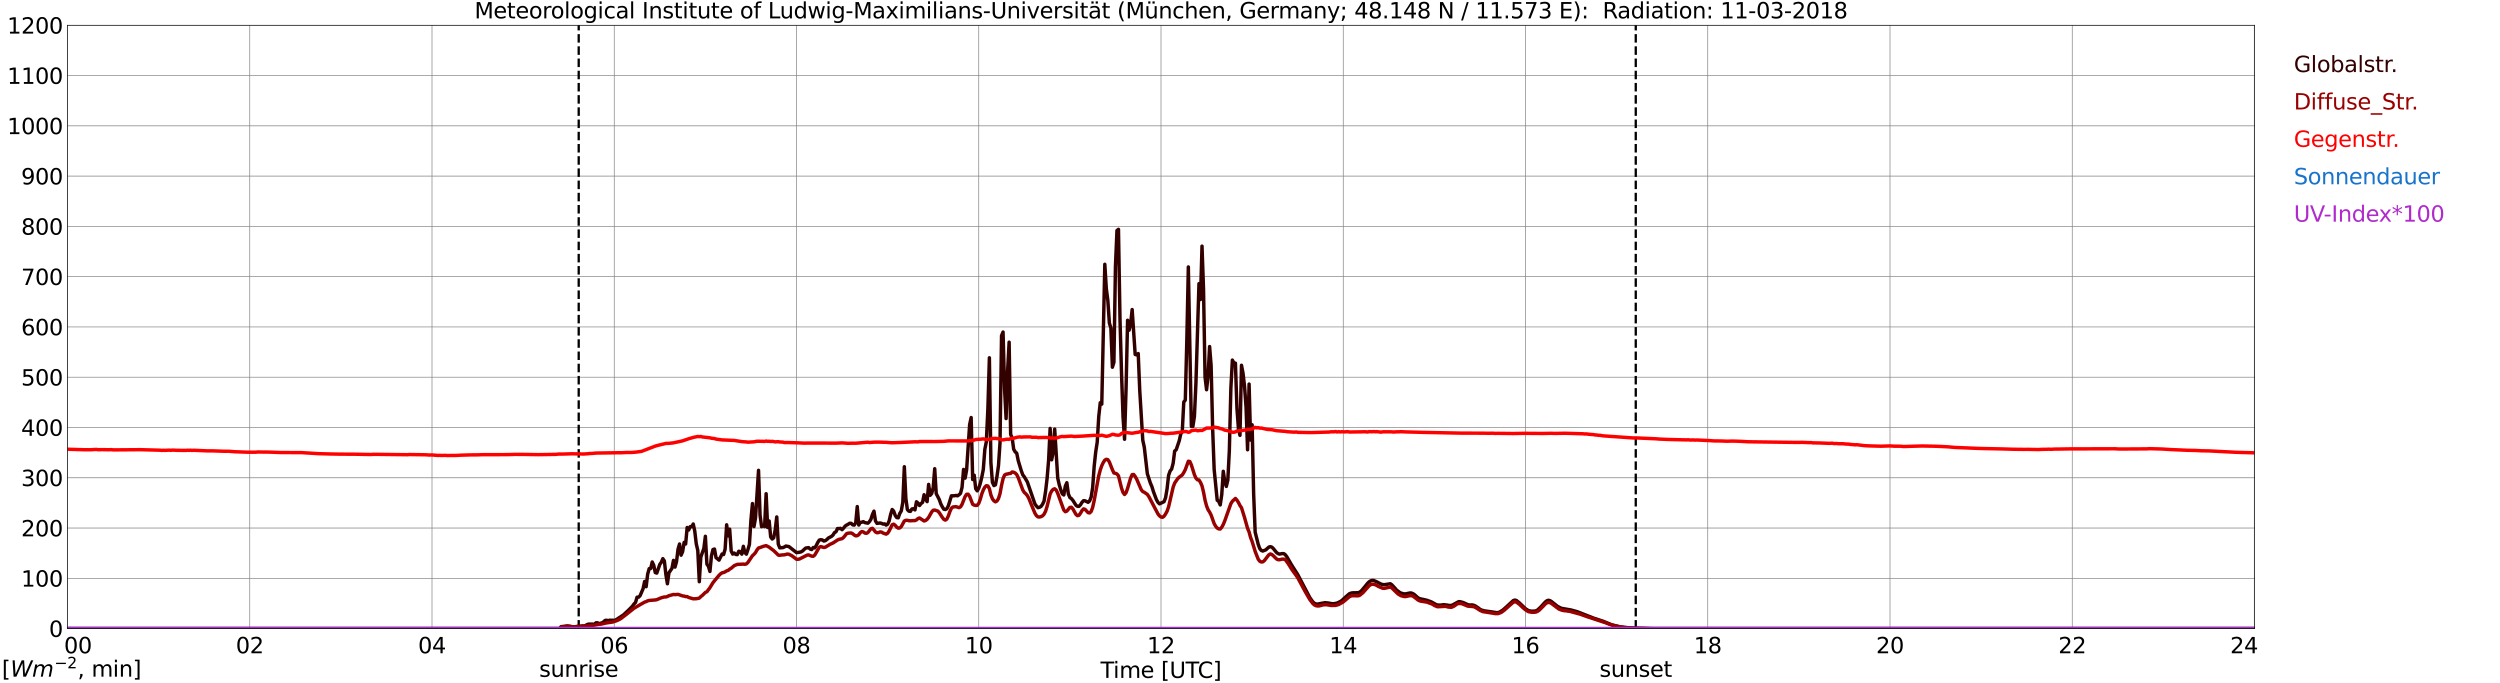 <?xml version="1.0" encoding="utf-8" standalone="no"?>
<!DOCTYPE svg PUBLIC "-//W3C//DTD SVG 1.1//EN"
  "http://www.w3.org/Graphics/SVG/1.1/DTD/svg11.dtd">
<svg xmlns:xlink="http://www.w3.org/1999/xlink" width="1085.4pt" height="296.64pt" viewBox="0 0 1085.4 296.64" xmlns="http://www.w3.org/2000/svg" version="1.1">
 <defs>
  <style type="text/css">*{stroke-linejoin: round; stroke-linecap: butt}</style>
 </defs>
 <g id="figure_1">
  <g id="patch_1">
   <path d="M 0 296.64 
L 1085.4 296.64 
L 1085.4 0 
L 0 0 
z
" style="fill: #ffffff"/>
  </g>
  <g id="axes_1">
   <g id="patch_2">
    <path d="M 29.306 272.909 
L 978.814 272.909 
L 978.814 10.976 
L 29.306 10.976 
z
" style="fill: #ffffff"/>
   </g>
   <g id="patch_3">
    <path d="M 978.814 272.909 
L 978.814 272.909 
L 978.814 10.976 
L 978.814 10.976 
z
" clip-path="url(#pbf84d15343)" style="fill: #d3d3d3; opacity: 0.25; stroke: #d3d3d3; stroke-linejoin: miter"/>
   </g>
   <g id="matplotlib.axis_1">
    <g id="xtick_1">
     <g id="line2d_1">
      <path d="M 29.306 272.909 
L 29.306 10.976 
" clip-path="url(#pbf84d15343)" style="fill: none; stroke: #808080; stroke-width: 0.3; stroke-linecap: square"/>
     </g>
     <g id="line2d_2"/>
     <g id="text_1">
      <!--    00 -->
      <g transform="translate(18.733 283.627) scale(0.095 -0.095)">
       <defs>
        <path id="DejaVuSans-20" transform="scale(0.016)"/>
        <path id="DejaVuSans-30" d="M 2034 4250 
Q 1547 4250 1301 3770 
Q 1056 3291 1056 2328 
Q 1056 1369 1301 889 
Q 1547 409 2034 409 
Q 2525 409 2770 889 
Q 3016 1369 3016 2328 
Q 3016 3291 2770 3770 
Q 2525 4250 2034 4250 
z
M 2034 4750 
Q 2819 4750 3233 4129 
Q 3647 3509 3647 2328 
Q 3647 1150 3233 529 
Q 2819 -91 2034 -91 
Q 1250 -91 836 529 
Q 422 1150 422 2328 
Q 422 3509 836 4129 
Q 1250 4750 2034 4750 
z
" transform="scale(0.016)"/>
       </defs>
       <use xlink:href="#DejaVuSans-20"/>
       <use xlink:href="#DejaVuSans-20" transform="translate(31.787 0)"/>
       <use xlink:href="#DejaVuSans-20" transform="translate(63.574 0)"/>
       <use xlink:href="#DejaVuSans-30" transform="translate(95.361 0)"/>
       <use xlink:href="#DejaVuSans-30" transform="translate(158.984 0)"/>
      </g>
     </g>
    </g>
    <g id="xtick_2">
     <g id="line2d_3">
      <path d="M 108.431 272.909 
L 108.431 10.976 
" clip-path="url(#pbf84d15343)" style="fill: none; stroke: #808080; stroke-width: 0.3; stroke-linecap: square"/>
     </g>
     <g id="line2d_4"/>
     <g id="text_2">
      <!-- 02 -->
      <g transform="translate(102.387 283.627) scale(0.095 -0.095)">
       <defs>
        <path id="DejaVuSans-32" d="M 1228 531 
L 3431 531 
L 3431 0 
L 469 0 
L 469 531 
Q 828 903 1448 1529 
Q 2069 2156 2228 2338 
Q 2531 2678 2651 2914 
Q 2772 3150 2772 3378 
Q 2772 3750 2511 3984 
Q 2250 4219 1831 4219 
Q 1534 4219 1204 4116 
Q 875 4013 500 3803 
L 500 4441 
Q 881 4594 1212 4672 
Q 1544 4750 1819 4750 
Q 2544 4750 2975 4387 
Q 3406 4025 3406 3419 
Q 3406 3131 3298 2873 
Q 3191 2616 2906 2266 
Q 2828 2175 2409 1742 
Q 1991 1309 1228 531 
z
" transform="scale(0.016)"/>
       </defs>
       <use xlink:href="#DejaVuSans-30"/>
       <use xlink:href="#DejaVuSans-32" transform="translate(63.623 0)"/>
      </g>
     </g>
    </g>
    <g id="xtick_3">
     <g id="line2d_5">
      <path d="M 187.557 272.909 
L 187.557 10.976 
" clip-path="url(#pbf84d15343)" style="fill: none; stroke: #808080; stroke-width: 0.3; stroke-linecap: square"/>
     </g>
     <g id="line2d_6"/>
     <g id="text_3">
      <!-- 04 -->
      <g transform="translate(181.513 283.627) scale(0.095 -0.095)">
       <defs>
        <path id="DejaVuSans-34" d="M 2419 4116 
L 825 1625 
L 2419 1625 
L 2419 4116 
z
M 2253 4666 
L 3047 4666 
L 3047 1625 
L 3713 1625 
L 3713 1100 
L 3047 1100 
L 3047 0 
L 2419 0 
L 2419 1100 
L 313 1100 
L 313 1709 
L 2253 4666 
z
" transform="scale(0.016)"/>
       </defs>
       <use xlink:href="#DejaVuSans-30"/>
       <use xlink:href="#DejaVuSans-34" transform="translate(63.623 0)"/>
      </g>
     </g>
    </g>
    <g id="xtick_4">
     <g id="line2d_7">
      <path d="M 266.683 272.909 
L 266.683 10.976 
" clip-path="url(#pbf84d15343)" style="fill: none; stroke: #808080; stroke-width: 0.3; stroke-linecap: square"/>
     </g>
     <g id="line2d_8"/>
     <g id="text_4">
      <!-- 06 -->
      <g transform="translate(260.638 283.627) scale(0.095 -0.095)">
       <defs>
        <path id="DejaVuSans-36" d="M 2113 2584 
Q 1688 2584 1439 2293 
Q 1191 2003 1191 1497 
Q 1191 994 1439 701 
Q 1688 409 2113 409 
Q 2538 409 2786 701 
Q 3034 994 3034 1497 
Q 3034 2003 2786 2293 
Q 2538 2584 2113 2584 
z
M 3366 4563 
L 3366 3988 
Q 3128 4100 2886 4159 
Q 2644 4219 2406 4219 
Q 1781 4219 1451 3797 
Q 1122 3375 1075 2522 
Q 1259 2794 1537 2939 
Q 1816 3084 2150 3084 
Q 2853 3084 3261 2657 
Q 3669 2231 3669 1497 
Q 3669 778 3244 343 
Q 2819 -91 2113 -91 
Q 1303 -91 875 529 
Q 447 1150 447 2328 
Q 447 3434 972 4092 
Q 1497 4750 2381 4750 
Q 2619 4750 2861 4703 
Q 3103 4656 3366 4563 
z
" transform="scale(0.016)"/>
       </defs>
       <use xlink:href="#DejaVuSans-30"/>
       <use xlink:href="#DejaVuSans-36" transform="translate(63.623 0)"/>
      </g>
     </g>
    </g>
    <g id="xtick_5">
     <g id="line2d_9">
      <path d="M 345.808 272.909 
L 345.808 10.976 
" clip-path="url(#pbf84d15343)" style="fill: none; stroke: #808080; stroke-width: 0.3; stroke-linecap: square"/>
     </g>
     <g id="line2d_10"/>
     <g id="text_5">
      <!-- 08 -->
      <g transform="translate(339.764 283.627) scale(0.095 -0.095)">
       <defs>
        <path id="DejaVuSans-38" d="M 2034 2216 
Q 1584 2216 1326 1975 
Q 1069 1734 1069 1313 
Q 1069 891 1326 650 
Q 1584 409 2034 409 
Q 2484 409 2743 651 
Q 3003 894 3003 1313 
Q 3003 1734 2745 1975 
Q 2488 2216 2034 2216 
z
M 1403 2484 
Q 997 2584 770 2862 
Q 544 3141 544 3541 
Q 544 4100 942 4425 
Q 1341 4750 2034 4750 
Q 2731 4750 3128 4425 
Q 3525 4100 3525 3541 
Q 3525 3141 3298 2862 
Q 3072 2584 2669 2484 
Q 3125 2378 3379 2068 
Q 3634 1759 3634 1313 
Q 3634 634 3220 271 
Q 2806 -91 2034 -91 
Q 1263 -91 848 271 
Q 434 634 434 1313 
Q 434 1759 690 2068 
Q 947 2378 1403 2484 
z
M 1172 3481 
Q 1172 3119 1398 2916 
Q 1625 2713 2034 2713 
Q 2441 2713 2670 2916 
Q 2900 3119 2900 3481 
Q 2900 3844 2670 4047 
Q 2441 4250 2034 4250 
Q 1625 4250 1398 4047 
Q 1172 3844 1172 3481 
z
" transform="scale(0.016)"/>
       </defs>
       <use xlink:href="#DejaVuSans-30"/>
       <use xlink:href="#DejaVuSans-38" transform="translate(63.623 0)"/>
      </g>
     </g>
    </g>
    <g id="xtick_6">
     <g id="line2d_11">
      <path d="M 424.934 272.909 
L 424.934 10.976 
" clip-path="url(#pbf84d15343)" style="fill: none; stroke: #808080; stroke-width: 0.3; stroke-linecap: square"/>
     </g>
     <g id="line2d_12"/>
     <g id="text_6">
      <!-- 10 -->
      <g transform="translate(418.89 283.627) scale(0.095 -0.095)">
       <defs>
        <path id="DejaVuSans-31" d="M 794 531 
L 1825 531 
L 1825 4091 
L 703 3866 
L 703 4441 
L 1819 4666 
L 2450 4666 
L 2450 531 
L 3481 531 
L 3481 0 
L 794 0 
L 794 531 
z
" transform="scale(0.016)"/>
       </defs>
       <use xlink:href="#DejaVuSans-31"/>
       <use xlink:href="#DejaVuSans-30" transform="translate(63.623 0)"/>
      </g>
     </g>
    </g>
    <g id="xtick_7">
     <g id="line2d_13">
      <path d="M 504.06 272.909 
L 504.06 10.976 
" clip-path="url(#pbf84d15343)" style="fill: none; stroke: #808080; stroke-width: 0.3; stroke-linecap: square"/>
     </g>
     <g id="line2d_14"/>
     <g id="text_7">
      <!-- 12 -->
      <g transform="translate(498.015 283.627) scale(0.095 -0.095)">
       <use xlink:href="#DejaVuSans-31"/>
       <use xlink:href="#DejaVuSans-32" transform="translate(63.623 0)"/>
      </g>
     </g>
    </g>
    <g id="xtick_8">
     <g id="line2d_15">
      <path d="M 583.185 272.909 
L 583.185 10.976 
" clip-path="url(#pbf84d15343)" style="fill: none; stroke: #808080; stroke-width: 0.3; stroke-linecap: square"/>
     </g>
     <g id="line2d_16"/>
     <g id="text_8">
      <!-- 14 -->
      <g transform="translate(577.141 283.627) scale(0.095 -0.095)">
       <use xlink:href="#DejaVuSans-31"/>
       <use xlink:href="#DejaVuSans-34" transform="translate(63.623 0)"/>
      </g>
     </g>
    </g>
    <g id="xtick_9">
     <g id="line2d_17">
      <path d="M 662.311 272.909 
L 662.311 10.976 
" clip-path="url(#pbf84d15343)" style="fill: none; stroke: #808080; stroke-width: 0.3; stroke-linecap: square"/>
     </g>
     <g id="line2d_18"/>
     <g id="text_9">
      <!-- 16 -->
      <g transform="translate(656.267 283.627) scale(0.095 -0.095)">
       <use xlink:href="#DejaVuSans-31"/>
       <use xlink:href="#DejaVuSans-36" transform="translate(63.623 0)"/>
      </g>
     </g>
    </g>
    <g id="xtick_10">
     <g id="line2d_19">
      <path d="M 741.437 272.909 
L 741.437 10.976 
" clip-path="url(#pbf84d15343)" style="fill: none; stroke: #808080; stroke-width: 0.3; stroke-linecap: square"/>
     </g>
     <g id="line2d_20"/>
     <g id="text_10">
      <!-- 18 -->
      <g transform="translate(735.392 283.627) scale(0.095 -0.095)">
       <use xlink:href="#DejaVuSans-31"/>
       <use xlink:href="#DejaVuSans-38" transform="translate(63.623 0)"/>
      </g>
     </g>
    </g>
    <g id="xtick_11">
     <g id="line2d_21">
      <path d="M 820.562 272.909 
L 820.562 10.976 
" clip-path="url(#pbf84d15343)" style="fill: none; stroke: #808080; stroke-width: 0.3; stroke-linecap: square"/>
     </g>
     <g id="line2d_22"/>
     <g id="text_11">
      <!-- 20 -->
      <g transform="translate(814.518 283.627) scale(0.095 -0.095)">
       <use xlink:href="#DejaVuSans-32"/>
       <use xlink:href="#DejaVuSans-30" transform="translate(63.623 0)"/>
      </g>
     </g>
    </g>
    <g id="xtick_12">
     <g id="line2d_23">
      <path d="M 899.688 272.909 
L 899.688 10.976 
" clip-path="url(#pbf84d15343)" style="fill: none; stroke: #808080; stroke-width: 0.3; stroke-linecap: square"/>
     </g>
     <g id="line2d_24"/>
     <g id="text_12">
      <!-- 22 -->
      <g transform="translate(893.644 283.627) scale(0.095 -0.095)">
       <use xlink:href="#DejaVuSans-32"/>
       <use xlink:href="#DejaVuSans-32" transform="translate(63.623 0)"/>
      </g>
     </g>
    </g>
    <g id="xtick_13">
     <g id="line2d_25">
      <path d="M 978.814 272.909 
L 978.814 10.976 
" clip-path="url(#pbf84d15343)" style="fill: none; stroke: #808080; stroke-width: 0.3; stroke-linecap: square"/>
     </g>
     <g id="line2d_26"/>
     <g id="text_13">
      <!-- 24    -->
      <g transform="translate(968.241 283.627) scale(0.095 -0.095)">
       <use xlink:href="#DejaVuSans-32"/>
       <use xlink:href="#DejaVuSans-34" transform="translate(63.623 0)"/>
       <use xlink:href="#DejaVuSans-20" transform="translate(127.246 0)"/>
       <use xlink:href="#DejaVuSans-20" transform="translate(159.033 0)"/>
       <use xlink:href="#DejaVuSans-20" transform="translate(190.82 0)"/>
      </g>
     </g>
    </g>
    <g id="text_14">
     <!-- Time [UTC] -->
     <g transform="translate(477.806 294.322) scale(0.095 -0.095)">
      <defs>
       <path id="DejaVuSans-54" d="M -19 4666 
L 3928 4666 
L 3928 4134 
L 2272 4134 
L 2272 0 
L 1638 0 
L 1638 4134 
L -19 4134 
L -19 4666 
z
" transform="scale(0.016)"/>
       <path id="DejaVuSans-69" d="M 603 3500 
L 1178 3500 
L 1178 0 
L 603 0 
L 603 3500 
z
M 603 4863 
L 1178 4863 
L 1178 4134 
L 603 4134 
L 603 4863 
z
" transform="scale(0.016)"/>
       <path id="DejaVuSans-6d" d="M 3328 2828 
Q 3544 3216 3844 3400 
Q 4144 3584 4550 3584 
Q 5097 3584 5394 3201 
Q 5691 2819 5691 2113 
L 5691 0 
L 5113 0 
L 5113 2094 
Q 5113 2597 4934 2840 
Q 4756 3084 4391 3084 
Q 3944 3084 3684 2787 
Q 3425 2491 3425 1978 
L 3425 0 
L 2847 0 
L 2847 2094 
Q 2847 2600 2669 2842 
Q 2491 3084 2119 3084 
Q 1678 3084 1418 2786 
Q 1159 2488 1159 1978 
L 1159 0 
L 581 0 
L 581 3500 
L 1159 3500 
L 1159 2956 
Q 1356 3278 1631 3431 
Q 1906 3584 2284 3584 
Q 2666 3584 2933 3390 
Q 3200 3197 3328 2828 
z
" transform="scale(0.016)"/>
       <path id="DejaVuSans-65" d="M 3597 1894 
L 3597 1613 
L 953 1613 
Q 991 1019 1311 708 
Q 1631 397 2203 397 
Q 2534 397 2845 478 
Q 3156 559 3463 722 
L 3463 178 
Q 3153 47 2828 -22 
Q 2503 -91 2169 -91 
Q 1331 -91 842 396 
Q 353 884 353 1716 
Q 353 2575 817 3079 
Q 1281 3584 2069 3584 
Q 2775 3584 3186 3129 
Q 3597 2675 3597 1894 
z
M 3022 2063 
Q 3016 2534 2758 2815 
Q 2500 3097 2075 3097 
Q 1594 3097 1305 2825 
Q 1016 2553 972 2059 
L 3022 2063 
z
" transform="scale(0.016)"/>
       <path id="DejaVuSans-5b" d="M 550 4863 
L 1875 4863 
L 1875 4416 
L 1125 4416 
L 1125 -397 
L 1875 -397 
L 1875 -844 
L 550 -844 
L 550 4863 
z
" transform="scale(0.016)"/>
       <path id="DejaVuSans-55" d="M 556 4666 
L 1191 4666 
L 1191 1831 
Q 1191 1081 1462 751 
Q 1734 422 2344 422 
Q 2950 422 3222 751 
Q 3494 1081 3494 1831 
L 3494 4666 
L 4128 4666 
L 4128 1753 
Q 4128 841 3676 375 
Q 3225 -91 2344 -91 
Q 1459 -91 1007 375 
Q 556 841 556 1753 
L 556 4666 
z
" transform="scale(0.016)"/>
       <path id="DejaVuSans-43" d="M 4122 4306 
L 4122 3641 
Q 3803 3938 3442 4084 
Q 3081 4231 2675 4231 
Q 1875 4231 1450 3742 
Q 1025 3253 1025 2328 
Q 1025 1406 1450 917 
Q 1875 428 2675 428 
Q 3081 428 3442 575 
Q 3803 722 4122 1019 
L 4122 359 
Q 3791 134 3420 21 
Q 3050 -91 2638 -91 
Q 1578 -91 968 557 
Q 359 1206 359 2328 
Q 359 3453 968 4101 
Q 1578 4750 2638 4750 
Q 3056 4750 3426 4639 
Q 3797 4528 4122 4306 
z
" transform="scale(0.016)"/>
       <path id="DejaVuSans-5d" d="M 1947 4863 
L 1947 -844 
L 622 -844 
L 622 -397 
L 1369 -397 
L 1369 4416 
L 622 4416 
L 622 4863 
L 1947 4863 
z
" transform="scale(0.016)"/>
      </defs>
      <use xlink:href="#DejaVuSans-54"/>
      <use xlink:href="#DejaVuSans-69" transform="translate(57.959 0)"/>
      <use xlink:href="#DejaVuSans-6d" transform="translate(85.742 0)"/>
      <use xlink:href="#DejaVuSans-65" transform="translate(183.154 0)"/>
      <use xlink:href="#DejaVuSans-20" transform="translate(244.678 0)"/>
      <use xlink:href="#DejaVuSans-5b" transform="translate(276.465 0)"/>
      <use xlink:href="#DejaVuSans-55" transform="translate(315.479 0)"/>
      <use xlink:href="#DejaVuSans-54" transform="translate(388.672 0)"/>
      <use xlink:href="#DejaVuSans-43" transform="translate(443.881 0)"/>
      <use xlink:href="#DejaVuSans-5d" transform="translate(513.705 0)"/>
     </g>
    </g>
   </g>
   <g id="matplotlib.axis_2">
    <g id="ytick_1">
     <g id="line2d_27">
      <path d="M 29.306 272.909 
L 978.814 272.909 
" clip-path="url(#pbf84d15343)" style="fill: none; stroke: #808080; stroke-width: 0.3; stroke-linecap: square"/>
     </g>
     <g id="line2d_28"/>
     <g id="text_15">
      <!-- 0 -->
      <g transform="translate(21.261 276.518) scale(0.095 -0.095)">
       <use xlink:href="#DejaVuSans-30"/>
      </g>
     </g>
    </g>
    <g id="ytick_2">
     <g id="line2d_29">
      <path d="M 29.306 251.081 
L 978.814 251.081 
" clip-path="url(#pbf84d15343)" style="fill: none; stroke: #808080; stroke-width: 0.3; stroke-linecap: square"/>
     </g>
     <g id="line2d_30"/>
     <g id="text_16">
      <!-- 100 -->
      <g transform="translate(9.173 254.69) scale(0.095 -0.095)">
       <use xlink:href="#DejaVuSans-31"/>
       <use xlink:href="#DejaVuSans-30" transform="translate(63.623 0)"/>
       <use xlink:href="#DejaVuSans-30" transform="translate(127.246 0)"/>
      </g>
     </g>
    </g>
    <g id="ytick_3">
     <g id="line2d_31">
      <path d="M 29.306 229.253 
L 978.814 229.253 
" clip-path="url(#pbf84d15343)" style="fill: none; stroke: #808080; stroke-width: 0.3; stroke-linecap: square"/>
     </g>
     <g id="line2d_32"/>
     <g id="text_17">
      <!-- 200 -->
      <g transform="translate(9.173 232.863) scale(0.095 -0.095)">
       <use xlink:href="#DejaVuSans-32"/>
       <use xlink:href="#DejaVuSans-30" transform="translate(63.623 0)"/>
       <use xlink:href="#DejaVuSans-30" transform="translate(127.246 0)"/>
      </g>
     </g>
    </g>
    <g id="ytick_4">
     <g id="line2d_33">
      <path d="M 29.306 207.426 
L 978.814 207.426 
" clip-path="url(#pbf84d15343)" style="fill: none; stroke: #808080; stroke-width: 0.3; stroke-linecap: square"/>
     </g>
     <g id="line2d_34"/>
     <g id="text_18">
      <!-- 300 -->
      <g transform="translate(9.173 211.035) scale(0.095 -0.095)">
       <defs>
        <path id="DejaVuSans-33" d="M 2597 2516 
Q 3050 2419 3304 2112 
Q 3559 1806 3559 1356 
Q 3559 666 3084 287 
Q 2609 -91 1734 -91 
Q 1441 -91 1130 -33 
Q 819 25 488 141 
L 488 750 
Q 750 597 1062 519 
Q 1375 441 1716 441 
Q 2309 441 2620 675 
Q 2931 909 2931 1356 
Q 2931 1769 2642 2001 
Q 2353 2234 1838 2234 
L 1294 2234 
L 1294 2753 
L 1863 2753 
Q 2328 2753 2575 2939 
Q 2822 3125 2822 3475 
Q 2822 3834 2567 4026 
Q 2313 4219 1838 4219 
Q 1578 4219 1281 4162 
Q 984 4106 628 3988 
L 628 4550 
Q 988 4650 1302 4700 
Q 1616 4750 1894 4750 
Q 2613 4750 3031 4423 
Q 3450 4097 3450 3541 
Q 3450 3153 3228 2886 
Q 3006 2619 2597 2516 
z
" transform="scale(0.016)"/>
       </defs>
       <use xlink:href="#DejaVuSans-33"/>
       <use xlink:href="#DejaVuSans-30" transform="translate(63.623 0)"/>
       <use xlink:href="#DejaVuSans-30" transform="translate(127.246 0)"/>
      </g>
     </g>
    </g>
    <g id="ytick_5">
     <g id="line2d_35">
      <path d="M 29.306 185.598 
L 978.814 185.598 
" clip-path="url(#pbf84d15343)" style="fill: none; stroke: #808080; stroke-width: 0.3; stroke-linecap: square"/>
     </g>
     <g id="line2d_36"/>
     <g id="text_19">
      <!-- 400 -->
      <g transform="translate(9.173 189.207) scale(0.095 -0.095)">
       <use xlink:href="#DejaVuSans-34"/>
       <use xlink:href="#DejaVuSans-30" transform="translate(63.623 0)"/>
       <use xlink:href="#DejaVuSans-30" transform="translate(127.246 0)"/>
      </g>
     </g>
    </g>
    <g id="ytick_6">
     <g id="line2d_37">
      <path d="M 29.306 163.77 
L 978.814 163.77 
" clip-path="url(#pbf84d15343)" style="fill: none; stroke: #808080; stroke-width: 0.3; stroke-linecap: square"/>
     </g>
     <g id="line2d_38"/>
     <g id="text_20">
      <!-- 500 -->
      <g transform="translate(9.173 167.379) scale(0.095 -0.095)">
       <defs>
        <path id="DejaVuSans-35" d="M 691 4666 
L 3169 4666 
L 3169 4134 
L 1269 4134 
L 1269 2991 
Q 1406 3038 1543 3061 
Q 1681 3084 1819 3084 
Q 2600 3084 3056 2656 
Q 3513 2228 3513 1497 
Q 3513 744 3044 326 
Q 2575 -91 1722 -91 
Q 1428 -91 1123 -41 
Q 819 9 494 109 
L 494 744 
Q 775 591 1075 516 
Q 1375 441 1709 441 
Q 2250 441 2565 725 
Q 2881 1009 2881 1497 
Q 2881 1984 2565 2268 
Q 2250 2553 1709 2553 
Q 1456 2553 1204 2497 
Q 953 2441 691 2322 
L 691 4666 
z
" transform="scale(0.016)"/>
       </defs>
       <use xlink:href="#DejaVuSans-35"/>
       <use xlink:href="#DejaVuSans-30" transform="translate(63.623 0)"/>
       <use xlink:href="#DejaVuSans-30" transform="translate(127.246 0)"/>
      </g>
     </g>
    </g>
    <g id="ytick_7">
     <g id="line2d_39">
      <path d="M 29.306 141.942 
L 978.814 141.942 
" clip-path="url(#pbf84d15343)" style="fill: none; stroke: #808080; stroke-width: 0.3; stroke-linecap: square"/>
     </g>
     <g id="line2d_40"/>
     <g id="text_21">
      <!-- 600 -->
      <g transform="translate(9.173 145.551) scale(0.095 -0.095)">
       <use xlink:href="#DejaVuSans-36"/>
       <use xlink:href="#DejaVuSans-30" transform="translate(63.623 0)"/>
       <use xlink:href="#DejaVuSans-30" transform="translate(127.246 0)"/>
      </g>
     </g>
    </g>
    <g id="ytick_8">
     <g id="line2d_41">
      <path d="M 29.306 120.114 
L 978.814 120.114 
" clip-path="url(#pbf84d15343)" style="fill: none; stroke: #808080; stroke-width: 0.3; stroke-linecap: square"/>
     </g>
     <g id="line2d_42"/>
     <g id="text_22">
      <!-- 700 -->
      <g transform="translate(9.173 123.724) scale(0.095 -0.095)">
       <defs>
        <path id="DejaVuSans-37" d="M 525 4666 
L 3525 4666 
L 3525 4397 
L 1831 0 
L 1172 0 
L 2766 4134 
L 525 4134 
L 525 4666 
z
" transform="scale(0.016)"/>
       </defs>
       <use xlink:href="#DejaVuSans-37"/>
       <use xlink:href="#DejaVuSans-30" transform="translate(63.623 0)"/>
       <use xlink:href="#DejaVuSans-30" transform="translate(127.246 0)"/>
      </g>
     </g>
    </g>
    <g id="ytick_9">
     <g id="line2d_43">
      <path d="M 29.306 98.287 
L 978.814 98.287 
" clip-path="url(#pbf84d15343)" style="fill: none; stroke: #808080; stroke-width: 0.3; stroke-linecap: square"/>
     </g>
     <g id="line2d_44"/>
     <g id="text_23">
      <!-- 800 -->
      <g transform="translate(9.173 101.896) scale(0.095 -0.095)">
       <use xlink:href="#DejaVuSans-38"/>
       <use xlink:href="#DejaVuSans-30" transform="translate(63.623 0)"/>
       <use xlink:href="#DejaVuSans-30" transform="translate(127.246 0)"/>
      </g>
     </g>
    </g>
    <g id="ytick_10">
     <g id="line2d_45">
      <path d="M 29.306 76.459 
L 978.814 76.459 
" clip-path="url(#pbf84d15343)" style="fill: none; stroke: #808080; stroke-width: 0.3; stroke-linecap: square"/>
     </g>
     <g id="line2d_46"/>
     <g id="text_24">
      <!-- 900 -->
      <g transform="translate(9.173 80.068) scale(0.095 -0.095)">
       <defs>
        <path id="DejaVuSans-39" d="M 703 97 
L 703 672 
Q 941 559 1184 500 
Q 1428 441 1663 441 
Q 2288 441 2617 861 
Q 2947 1281 2994 2138 
Q 2813 1869 2534 1725 
Q 2256 1581 1919 1581 
Q 1219 1581 811 2004 
Q 403 2428 403 3163 
Q 403 3881 828 4315 
Q 1253 4750 1959 4750 
Q 2769 4750 3195 4129 
Q 3622 3509 3622 2328 
Q 3622 1225 3098 567 
Q 2575 -91 1691 -91 
Q 1453 -91 1209 -44 
Q 966 3 703 97 
z
M 1959 2075 
Q 2384 2075 2632 2365 
Q 2881 2656 2881 3163 
Q 2881 3666 2632 3958 
Q 2384 4250 1959 4250 
Q 1534 4250 1286 3958 
Q 1038 3666 1038 3163 
Q 1038 2656 1286 2365 
Q 1534 2075 1959 2075 
z
" transform="scale(0.016)"/>
       </defs>
       <use xlink:href="#DejaVuSans-39"/>
       <use xlink:href="#DejaVuSans-30" transform="translate(63.623 0)"/>
       <use xlink:href="#DejaVuSans-30" transform="translate(127.246 0)"/>
      </g>
     </g>
    </g>
    <g id="ytick_11">
     <g id="line2d_47">
      <path d="M 29.306 54.631 
L 978.814 54.631 
" clip-path="url(#pbf84d15343)" style="fill: none; stroke: #808080; stroke-width: 0.3; stroke-linecap: square"/>
     </g>
     <g id="line2d_48"/>
     <g id="text_25">
      <!-- 1000 -->
      <g transform="translate(3.128 58.24) scale(0.095 -0.095)">
       <use xlink:href="#DejaVuSans-31"/>
       <use xlink:href="#DejaVuSans-30" transform="translate(63.623 0)"/>
       <use xlink:href="#DejaVuSans-30" transform="translate(127.246 0)"/>
       <use xlink:href="#DejaVuSans-30" transform="translate(190.869 0)"/>
      </g>
     </g>
    </g>
    <g id="ytick_12">
     <g id="line2d_49">
      <path d="M 29.306 32.803 
L 978.814 32.803 
" clip-path="url(#pbf84d15343)" style="fill: none; stroke: #808080; stroke-width: 0.3; stroke-linecap: square"/>
     </g>
     <g id="line2d_50"/>
     <g id="text_26">
      <!-- 1100 -->
      <g transform="translate(3.128 36.413) scale(0.095 -0.095)">
       <use xlink:href="#DejaVuSans-31"/>
       <use xlink:href="#DejaVuSans-31" transform="translate(63.623 0)"/>
       <use xlink:href="#DejaVuSans-30" transform="translate(127.246 0)"/>
       <use xlink:href="#DejaVuSans-30" transform="translate(190.869 0)"/>
      </g>
     </g>
    </g>
    <g id="ytick_13">
     <g id="line2d_51">
      <path d="M 29.306 10.976 
L 978.814 10.976 
" clip-path="url(#pbf84d15343)" style="fill: none; stroke: #808080; stroke-width: 0.3; stroke-linecap: square"/>
     </g>
     <g id="line2d_52"/>
     <g id="text_27">
      <!-- 1200 -->
      <g transform="translate(3.128 14.585) scale(0.095 -0.095)">
       <use xlink:href="#DejaVuSans-31"/>
       <use xlink:href="#DejaVuSans-32" transform="translate(63.623 0)"/>
       <use xlink:href="#DejaVuSans-30" transform="translate(127.246 0)"/>
       <use xlink:href="#DejaVuSans-30" transform="translate(190.869 0)"/>
      </g>
     </g>
    </g>
   </g>
   <g id="line2d_53">
    <path d="M 251.253 272.909 
L 251.253 10.976 
" clip-path="url(#pbf84d15343)" style="fill: none; stroke-dasharray: 3.7,1.6; stroke-dashoffset: 0; stroke: #000000"/>
   </g>
   <g id="line2d_54">
    <path d="M 710.182 272.909 
L 710.182 10.976 
" clip-path="url(#pbf84d15343)" style="fill: none; stroke-dasharray: 3.7,1.6; stroke-dashoffset: 0; stroke: #000000"/>
   </g>
   <g id="line2d_55">
    <path d="M 29.306 272.909 
L 242.945 272.909 
L 243.604 272.086 
L 246.242 271.756 
L 247.561 271.879 
L 248.22 272.066 
L 249.539 272.21 
L 250.198 272.003 
L 252.176 271.859 
L 252.836 271.734 
L 253.495 271.798 
L 254.155 271.632 
L 254.814 271.217 
L 255.473 270.97 
L 258.111 270.99 
L 258.77 270.392 
L 259.43 270.392 
L 260.089 270.763 
L 261.408 270.412 
L 262.067 269.977 
L 262.726 269.357 
L 263.386 269.296 
L 264.045 269.46 
L 264.705 269.274 
L 266.683 269.316 
L 267.342 269.15 
L 270.639 267.002 
L 272.617 265.162 
L 274.595 263.178 
L 275.255 262.226 
L 275.914 261.565 
L 276.573 259.29 
L 277.233 259.271 
L 277.892 258.651 
L 279.211 255.549 
L 279.87 252.45 
L 280.53 254.724 
L 281.189 249.267 
L 281.849 246.89 
L 282.508 246.827 
L 283.167 243.996 
L 283.827 245.401 
L 284.486 248.584 
L 285.145 248.811 
L 286.464 245.028 
L 287.124 244.098 
L 287.783 242.549 
L 288.442 243.561 
L 289.102 249.453 
L 289.761 253.441 
L 290.42 248.687 
L 291.739 246.744 
L 292.399 243.293 
L 293.058 246.207 
L 293.717 243.871 
L 294.377 238.414 
L 295.036 236.181 
L 295.696 241.04 
L 296.355 239.53 
L 297.014 235.5 
L 297.674 236.181 
L 298.333 229.009 
L 298.992 230.105 
L 299.652 228.657 
L 300.311 228.657 
L 300.971 227.501 
L 301.63 230.539 
L 302.289 236.098 
L 302.949 238.973 
L 303.608 252.552 
L 304.267 241.846 
L 305.586 238.083 
L 306.246 232.833 
L 306.905 244.926 
L 307.564 245.855 
L 308.224 248.108 
L 308.883 241.328 
L 309.543 238.58 
L 310.202 238.373 
L 310.861 242.095 
L 312.18 243.188 
L 313.499 240.523 
L 314.158 240.75 
L 314.818 238.414 
L 315.477 227.852 
L 316.136 232.667 
L 316.796 229.753 
L 317.455 239.261 
L 318.114 240.564 
L 318.774 240.108 
L 319.433 240.73 
L 320.093 240.791 
L 320.752 239.325 
L 321.411 239.488 
L 322.071 240.584 
L 322.73 237.194 
L 323.39 239.881 
L 324.049 240.584 
L 324.708 238.663 
L 325.368 236.367 
L 326.027 225.765 
L 326.686 218.632 
L 327.346 228.616 
L 328.005 224.979 
L 329.324 204.206 
L 329.983 223.635 
L 330.643 228.657 
L 331.302 228.101 
L 331.961 228.638 
L 332.621 214.354 
L 333.28 229.009 
L 333.94 226.197 
L 334.599 233.123 
L 335.258 234.012 
L 335.918 233.475 
L 336.577 229.939 
L 337.236 224.44 
L 337.896 236.223 
L 338.555 237.856 
L 339.874 237.753 
L 340.533 237.485 
L 341.193 237.07 
L 342.512 237.299 
L 345.149 239.386 
L 345.808 239.923 
L 347.127 239.759 
L 347.787 239.613 
L 348.446 239.2 
L 349.765 237.96 
L 351.083 237.753 
L 351.743 238.395 
L 352.402 238.6 
L 353.062 237.712 
L 353.721 237.897 
L 354.38 236.865 
L 355.04 235.5 
L 355.699 234.488 
L 356.359 234.322 
L 357.018 234.424 
L 357.677 234.9 
L 358.337 234.734 
L 358.996 234.239 
L 359.655 233.577 
L 360.974 232.896 
L 361.634 232.316 
L 362.293 231.242 
L 362.952 230.871 
L 363.612 229.465 
L 364.271 229.485 
L 364.93 229.382 
L 365.59 229.96 
L 366.249 229.277 
L 366.909 228.43 
L 367.568 227.955 
L 368.227 227.625 
L 368.887 227.169 
L 369.546 227.21 
L 370.206 227.872 
L 370.865 227.976 
L 371.524 226.964 
L 372.184 219.935 
L 372.843 227.955 
L 373.502 226.817 
L 374.162 226.715 
L 374.821 226.488 
L 375.481 226.9 
L 376.799 227.149 
L 377.459 226.507 
L 378.118 225.453 
L 378.777 223.366 
L 379.437 221.919 
L 380.096 226.178 
L 380.756 227.232 
L 382.074 227.066 
L 382.734 227.21 
L 383.393 227.562 
L 384.053 227.439 
L 384.712 227.976 
L 385.371 227.603 
L 386.031 226.178 
L 386.69 223.283 
L 387.349 221.216 
L 388.009 221.941 
L 388.668 223.779 
L 389.328 224.711 
L 389.987 224.814 
L 390.646 222.912 
L 391.306 221.817 
L 391.965 218.034 
L 392.624 202.634 
L 393.284 216.401 
L 393.943 221.258 
L 394.603 221.941 
L 395.262 222.024 
L 395.921 220.97 
L 396.581 220.865 
L 397.24 221.382 
L 397.899 217.848 
L 398.559 218.405 
L 399.218 219.481 
L 399.878 218.612 
L 400.537 218.117 
L 401.196 214.788 
L 401.856 216.794 
L 402.515 217.785 
L 403.175 210.302 
L 403.834 215.037 
L 404.493 214.271 
L 405.153 211.73 
L 405.812 203.503 
L 406.471 214.312 
L 407.79 216.877 
L 408.45 218.756 
L 409.109 220.038 
L 409.768 221.072 
L 410.428 221.216 
L 411.087 220.865 
L 411.746 219.564 
L 413.065 215.264 
L 414.384 215.242 
L 415.043 215.098 
L 415.703 215.264 
L 416.362 214.829 
L 417.022 214.168 
L 417.681 211.606 
L 418.34 203.813 
L 419 207.596 
L 419.659 204.082 
L 420.978 184.34 
L 421.637 181.282 
L 422.297 208.194 
L 422.956 206.314 
L 423.615 212.204 
L 424.275 213.094 
L 424.934 211.957 
L 425.593 209.91 
L 426.253 207.181 
L 426.912 203.813 
L 427.572 195.13 
L 428.231 191.762 
L 428.89 177.602 
L 429.55 155.34 
L 430.209 200.836 
L 430.869 209.414 
L 431.528 210.82 
L 432.187 210.468 
L 432.847 206.83 
L 433.506 202.158 
L 434.165 192.257 
L 434.825 145.749 
L 435.484 144.158 
L 436.144 168.838 
L 436.803 181.717 
L 437.462 161.148 
L 438.122 148.56 
L 438.781 188.619 
L 439.44 190.107 
L 440.1 195.049 
L 440.759 196.184 
L 441.419 196.743 
L 442.078 200.008 
L 443.397 204.37 
L 444.056 206.168 
L 444.716 207.017 
L 446.034 209.248 
L 449.331 218.839 
L 449.991 219.728 
L 450.65 220.411 
L 451.309 220.245 
L 451.969 219.874 
L 452.628 218.944 
L 453.287 217.538 
L 453.947 213.341 
L 454.606 207.718 
L 455.266 199.781 
L 455.925 185.995 
L 456.584 199.637 
L 457.244 196.309 
L 457.903 186.305 
L 459.222 207.554 
L 459.881 210.468 
L 460.541 212.66 
L 461.2 214.395 
L 461.859 214.891 
L 462.519 211.069 
L 463.178 209.58 
L 463.838 214.458 
L 464.497 216.008 
L 465.156 216.484 
L 465.816 217.268 
L 467.134 219.357 
L 467.794 219.832 
L 468.453 219.832 
L 469.113 219.149 
L 469.772 218.075 
L 470.431 217.372 
L 471.091 217.434 
L 472.409 218.075 
L 473.069 217.497 
L 473.728 215.823 
L 474.388 211.75 
L 475.047 202.449 
L 475.706 196.289 
L 476.366 191.969 
L 477.025 180.951 
L 477.685 174.854 
L 478.344 175.452 
L 479.663 114.745 
L 480.322 125.349 
L 480.981 130.432 
L 481.641 140.251 
L 482.3 142.422 
L 482.96 159.433 
L 483.619 157.263 
L 484.278 115.758 
L 484.938 100.09 
L 485.597 99.572 
L 486.256 138.474 
L 486.916 161.956 
L 487.575 181.034 
L 488.235 190.708 
L 488.894 168.611 
L 489.553 139.052 
L 490.213 143.352 
L 490.872 140.643 
L 491.532 134.401 
L 492.85 153.893 
L 493.51 154.081 
L 494.169 153.5 
L 494.828 169.519 
L 496.147 191.12 
L 496.807 194.18 
L 498.125 205.653 
L 499.444 209.724 
L 500.103 211.254 
L 500.763 213.424 
L 502.082 216.938 
L 502.741 218.095 
L 503.4 218.756 
L 505.379 217.807 
L 506.038 216.133 
L 506.697 212.245 
L 507.357 206.354 
L 508.016 204.494 
L 508.675 203.667 
L 509.335 201.104 
L 509.994 195.833 
L 510.654 195.276 
L 511.972 191.369 
L 512.632 188.433 
L 513.291 187.359 
L 513.95 174.503 
L 514.61 173.717 
L 515.269 147.775 
L 515.929 115.902 
L 517.247 185.126 
L 517.907 185.126 
L 518.566 180.807 
L 519.226 166.378 
L 520.544 123.157 
L 521.204 130.04 
L 521.863 106.869 
L 522.522 125.554 
L 523.182 163.691 
L 523.841 169.209 
L 524.501 163.196 
L 525.16 150.462 
L 525.819 158.752 
L 526.479 186.119 
L 527.138 203.813 
L 528.457 217.165 
L 529.116 217.702 
L 529.776 219.213 
L 530.435 214.768 
L 531.094 204.618 
L 531.754 209.124 
L 532.413 211.191 
L 533.073 208.462 
L 533.732 195.586 
L 534.391 168.59 
L 535.051 156.333 
L 535.71 157.593 
L 536.369 157.656 
L 537.029 177.292 
L 537.688 186.242 
L 538.348 189.012 
L 539.007 158.586 
L 539.666 162.017 
L 540.326 167.682 
L 540.985 176.755 
L 541.644 195.276 
L 542.304 166.752 
L 542.963 191.059 
L 543.623 184.423 
L 544.282 214.458 
L 544.941 231.034 
L 546.26 236.306 
L 546.919 238.146 
L 547.579 238.973 
L 548.238 239.242 
L 549.557 238.724 
L 550.876 237.526 
L 551.535 237.34 
L 552.195 237.546 
L 552.854 238.187 
L 554.173 239.82 
L 554.832 240.337 
L 555.491 240.564 
L 556.81 240.337 
L 557.47 240.399 
L 558.129 240.957 
L 558.788 241.887 
L 560.766 245.297 
L 563.404 249.431 
L 568.679 259.478 
L 569.998 261.338 
L 570.657 261.916 
L 571.317 262.207 
L 571.976 262.287 
L 573.295 262.019 
L 575.273 261.668 
L 576.592 261.792 
L 578.57 262.143 
L 579.889 261.977 
L 580.548 261.814 
L 581.867 261.172 
L 582.526 260.759 
L 584.504 258.939 
L 585.823 257.804 
L 586.482 257.533 
L 587.142 257.389 
L 589.779 257.328 
L 590.439 256.996 
L 591.098 256.479 
L 592.417 254.91 
L 593.736 253.277 
L 594.395 252.616 
L 595.054 252.201 
L 595.714 252.015 
L 596.373 252.015 
L 597.692 252.574 
L 599.011 253.297 
L 599.67 253.607 
L 600.329 253.792 
L 600.989 253.855 
L 603.626 253.441 
L 604.286 253.897 
L 605.604 255.322 
L 606.264 256.128 
L 607.582 257.121 
L 608.242 257.492 
L 609.561 257.843 
L 610.22 257.843 
L 612.198 257.431 
L 612.858 257.492 
L 613.517 257.782 
L 614.176 258.236 
L 615.495 259.415 
L 616.154 259.871 
L 617.473 260.159 
L 619.451 260.594 
L 621.429 261.316 
L 623.408 262.434 
L 624.067 262.68 
L 625.386 262.722 
L 626.705 262.536 
L 628.023 262.661 
L 629.342 262.888 
L 630.001 262.868 
L 630.661 262.661 
L 633.298 261.213 
L 633.958 261.235 
L 635.276 261.606 
L 637.255 262.517 
L 637.914 262.661 
L 639.233 262.639 
L 639.892 262.805 
L 640.552 263.095 
L 641.87 263.983 
L 642.53 264.501 
L 643.189 264.852 
L 644.508 265.223 
L 647.145 265.575 
L 649.783 265.989 
L 650.442 265.948 
L 651.102 265.719 
L 652.42 264.913 
L 653.739 263.756 
L 657.036 260.718 
L 657.695 260.532 
L 658.355 260.696 
L 659.674 261.772 
L 662.311 264.293 
L 663.63 265.121 
L 664.949 265.367 
L 666.267 265.306 
L 666.927 265.182 
L 667.586 264.811 
L 668.905 263.571 
L 670.883 261.399 
L 671.542 260.862 
L 672.202 260.613 
L 672.861 260.738 
L 673.521 261.111 
L 676.158 263.219 
L 677.477 263.922 
L 678.136 264.149 
L 682.092 264.83 
L 684.73 265.555 
L 691.983 268.406 
L 695.939 269.689 
L 699.896 271.322 
L 701.874 271.776 
L 703.193 272.108 
L 705.83 272.437 
L 710.446 272.769 
L 718.358 272.909 
L 978.154 272.909 
L 978.154 272.909 
" clip-path="url(#pbf84d15343)" style="fill: none; stroke: #330000; stroke-width: 1.5; stroke-linecap: square"/>
   </g>
   <g id="line2d_56">
    <path d="M 29.306 272.909 
L 242.945 272.909 
L 243.604 272.237 
L 245.583 272.027 
L 246.242 271.9 
L 247.561 272.068 
L 248.88 272.195 
L 256.133 271.649 
L 256.792 271.523 
L 257.451 271.523 
L 260.089 271.019 
L 260.748 271.019 
L 263.386 270.431 
L 266.023 270.054 
L 268.002 269.381 
L 269.32 268.709 
L 271.298 267.24 
L 275.255 264.093 
L 277.892 262.538 
L 279.87 261.406 
L 280.53 261.196 
L 281.189 260.86 
L 281.849 260.692 
L 284.486 260.482 
L 285.145 260.356 
L 287.124 259.517 
L 288.442 259.181 
L 289.102 259.181 
L 289.761 258.972 
L 290.42 258.636 
L 292.399 258.09 
L 293.058 258.173 
L 294.377 258.048 
L 296.355 258.719 
L 297.014 258.804 
L 297.674 259.013 
L 298.333 259.013 
L 298.992 259.391 
L 300.971 259.978 
L 302.289 259.937 
L 303.608 259.686 
L 304.267 259.013 
L 304.927 258.509 
L 306.246 257.208 
L 306.905 256.916 
L 308.224 255.152 
L 309.543 252.969 
L 312.18 249.778 
L 312.839 249.149 
L 313.499 248.687 
L 314.158 248.562 
L 314.818 248.267 
L 315.477 247.848 
L 316.136 247.639 
L 316.796 247.093 
L 317.455 246.713 
L 318.774 245.58 
L 320.093 245.035 
L 322.73 244.91 
L 323.39 244.993 
L 324.049 244.825 
L 324.708 244.197 
L 326.686 241.256 
L 327.346 240.669 
L 328.005 239.914 
L 328.665 238.74 
L 329.324 237.899 
L 329.983 237.731 
L 331.302 237.227 
L 332.621 236.891 
L 333.94 237.563 
L 335.918 239.074 
L 337.236 240.333 
L 337.896 241.005 
L 338.555 241.09 
L 339.215 240.964 
L 340.533 240.879 
L 341.852 240.545 
L 342.512 240.628 
L 343.83 241.3 
L 345.808 242.811 
L 346.468 242.811 
L 347.127 242.684 
L 348.446 242.014 
L 350.424 241.005 
L 351.083 240.922 
L 352.402 241.468 
L 353.062 241.51 
L 353.721 241.005 
L 355.699 237.605 
L 356.359 237.312 
L 357.677 237.69 
L 358.337 237.563 
L 360.315 236.345 
L 361.634 235.758 
L 363.612 234.457 
L 364.271 234.162 
L 365.59 233.87 
L 366.249 233.324 
L 367.568 231.687 
L 368.227 231.478 
L 369.546 231.392 
L 370.206 231.729 
L 370.865 232.274 
L 371.524 232.652 
L 372.184 232.569 
L 372.843 232.148 
L 373.502 231.268 
L 374.162 230.764 
L 374.821 230.932 
L 375.481 231.434 
L 376.14 231.56 
L 376.799 231.224 
L 378.118 229.546 
L 378.777 229.378 
L 379.437 230.091 
L 380.096 230.973 
L 380.756 231.309 
L 381.415 231.224 
L 382.074 230.932 
L 382.734 231.015 
L 383.393 231.434 
L 384.712 231.897 
L 385.371 231.519 
L 386.031 230.511 
L 387.349 227.826 
L 388.009 227.573 
L 388.668 228.077 
L 389.328 228.873 
L 389.987 229.295 
L 390.646 229.21 
L 391.306 228.622 
L 392.624 226.189 
L 393.284 225.894 
L 393.943 225.894 
L 394.603 226.062 
L 395.262 226.104 
L 396.581 226.021 
L 397.24 226.021 
L 397.899 225.726 
L 398.559 225.139 
L 399.218 224.886 
L 401.196 226.189 
L 401.856 225.977 
L 402.515 225.475 
L 403.175 224.635 
L 404.493 222.284 
L 405.153 221.528 
L 405.812 221.445 
L 407.131 221.865 
L 407.79 222.578 
L 409.109 224.635 
L 409.768 225.475 
L 410.428 225.811 
L 411.087 225.348 
L 411.746 223.962 
L 412.406 222.116 
L 413.065 220.647 
L 413.725 220.101 
L 415.043 219.974 
L 416.362 220.396 
L 417.022 220.059 
L 417.681 218.968 
L 419 215.609 
L 419.659 214.602 
L 420.318 214.561 
L 420.978 215.484 
L 422.297 218.927 
L 422.956 219.304 
L 423.615 219.429 
L 424.275 219.387 
L 424.934 218.549 
L 425.593 216.785 
L 426.253 214.434 
L 426.912 212.714 
L 427.572 211.496 
L 428.231 210.866 
L 428.89 210.992 
L 429.55 212.125 
L 430.209 214.897 
L 430.869 216.576 
L 431.528 217.458 
L 432.187 217.877 
L 432.847 217.499 
L 433.506 216.449 
L 434.165 214.308 
L 434.825 210.741 
L 435.484 207.845 
L 436.144 206.249 
L 436.803 205.871 
L 437.462 205.786 
L 438.122 205.577 
L 438.781 205.535 
L 439.44 204.907 
L 440.1 205.031 
L 440.759 205.367 
L 441.419 206.039 
L 442.078 207.382 
L 444.056 212.756 
L 444.716 213.806 
L 445.375 214.393 
L 446.034 215.19 
L 446.694 216.408 
L 448.012 219.682 
L 449.331 222.829 
L 449.991 223.879 
L 450.65 224.425 
L 451.309 224.466 
L 451.969 224.298 
L 452.628 223.962 
L 453.287 223.248 
L 453.947 221.948 
L 454.606 219.85 
L 455.925 214.476 
L 456.584 213.175 
L 457.244 212.461 
L 457.903 212.21 
L 458.563 212.756 
L 459.222 214.183 
L 461.859 221.445 
L 462.519 222.157 
L 463.178 221.906 
L 464.497 220.31 
L 465.156 220.228 
L 465.816 220.983 
L 467.134 223.334 
L 467.794 223.879 
L 468.453 223.711 
L 469.113 222.788 
L 469.772 221.655 
L 470.431 220.941 
L 471.091 221.151 
L 472.409 222.578 
L 473.069 222.703 
L 473.728 222.074 
L 474.388 220.31 
L 475.047 217.331 
L 477.025 206.585 
L 477.685 204.066 
L 478.344 202.178 
L 479.003 200.792 
L 479.663 199.784 
L 480.322 199.406 
L 480.981 199.574 
L 481.641 200.583 
L 482.96 203.94 
L 483.619 205.367 
L 484.278 205.494 
L 484.938 205.786 
L 485.597 206.585 
L 486.916 211.915 
L 487.575 213.806 
L 488.235 214.685 
L 488.894 213.889 
L 489.553 212.042 
L 490.872 207.508 
L 491.532 206.081 
L 492.191 205.998 
L 492.85 206.878 
L 493.51 208.054 
L 495.488 212.629 
L 496.147 213.426 
L 496.807 213.721 
L 498.125 214.644 
L 498.785 215.609 
L 502.741 223.124 
L 503.4 223.962 
L 504.06 224.466 
L 504.719 224.593 
L 505.379 224.13 
L 506.038 223.166 
L 506.697 221.948 
L 507.357 220.059 
L 509.335 211.496 
L 509.994 209.733 
L 511.313 207.803 
L 511.972 207.172 
L 513.291 206.208 
L 513.95 205.158 
L 514.61 203.898 
L 515.929 200.246 
L 516.588 200.373 
L 517.247 201.883 
L 518.566 206.081 
L 519.226 207.591 
L 519.885 208.305 
L 520.544 208.39 
L 521.204 209.44 
L 521.863 210.951 
L 522.522 213.679 
L 523.182 217.163 
L 523.841 219.64 
L 524.501 221.319 
L 525.16 222.325 
L 525.819 223.628 
L 527.138 227.322 
L 527.797 228.496 
L 528.457 229.251 
L 529.116 229.631 
L 529.776 229.672 
L 530.435 228.917 
L 531.094 227.699 
L 531.754 226.104 
L 534.391 218.673 
L 535.051 217.626 
L 536.369 216.408 
L 537.029 217.121 
L 537.688 218.171 
L 538.348 219.472 
L 539.007 220.437 
L 540.326 224.676 
L 541.644 229.378 
L 542.304 230.973 
L 542.963 233.407 
L 543.623 235.088 
L 544.941 239.41 
L 546.26 242.769 
L 546.919 243.651 
L 547.579 243.985 
L 548.238 243.943 
L 548.898 243.439 
L 550.876 240.879 
L 551.535 240.501 
L 552.195 240.754 
L 552.854 241.3 
L 554.173 242.642 
L 554.832 242.979 
L 555.491 243.02 
L 556.81 242.728 
L 557.47 242.769 
L 558.129 243.105 
L 559.448 244.952 
L 560.766 247.093 
L 563.404 250.786 
L 566.701 256.916 
L 568.679 260.314 
L 569.998 262.036 
L 570.657 262.624 
L 571.317 262.96 
L 571.976 263.084 
L 572.635 263.084 
L 574.613 262.582 
L 575.932 262.538 
L 577.91 262.875 
L 579.889 262.833 
L 581.207 262.455 
L 583.185 261.323 
L 585.823 259.098 
L 586.482 258.762 
L 587.142 258.636 
L 589.12 258.677 
L 589.779 258.677 
L 590.439 258.385 
L 591.757 257.293 
L 594.395 254.312 
L 595.054 253.851 
L 595.714 253.641 
L 596.373 253.683 
L 597.032 253.851 
L 597.692 254.143 
L 598.351 254.565 
L 600.329 255.403 
L 600.989 255.444 
L 603.626 254.857 
L 604.286 255.279 
L 606.923 257.839 
L 608.242 258.636 
L 609.561 258.972 
L 610.22 259.013 
L 612.198 258.594 
L 612.858 258.636 
L 613.517 258.845 
L 614.836 259.854 
L 615.495 260.399 
L 616.154 260.777 
L 616.814 260.986 
L 619.451 261.406 
L 621.429 262.119 
L 622.089 262.414 
L 622.748 262.875 
L 624.067 263.42 
L 626.045 263.337 
L 627.364 263.252 
L 628.023 263.337 
L 628.683 263.547 
L 630.001 263.673 
L 630.661 263.464 
L 631.32 263.128 
L 632.639 262.204 
L 633.298 261.993 
L 634.617 262.078 
L 637.255 263.169 
L 639.892 263.379 
L 641.211 264.093 
L 642.53 264.974 
L 643.848 265.562 
L 645.827 265.856 
L 648.464 266.275 
L 649.123 266.402 
L 650.442 266.402 
L 651.761 265.898 
L 653.08 264.933 
L 655.058 263.169 
L 657.036 261.447 
L 657.695 261.281 
L 658.355 261.406 
L 659.674 262.373 
L 660.992 263.63 
L 662.311 264.765 
L 663.63 265.562 
L 664.949 265.813 
L 666.267 265.813 
L 666.927 265.688 
L 667.586 265.394 
L 668.246 264.933 
L 670.224 262.96 
L 670.883 262.246 
L 671.542 261.742 
L 672.202 261.532 
L 672.861 261.615 
L 673.521 261.951 
L 676.817 264.429 
L 678.136 264.933 
L 679.455 265.184 
L 680.114 265.184 
L 680.774 265.352 
L 681.433 265.394 
L 686.049 266.653 
L 689.346 267.829 
L 697.258 270.431 
L 698.577 270.977 
L 701.215 271.732 
L 703.193 272.151 
L 705.171 272.446 
L 706.49 272.529 
L 708.468 272.697 
L 713.083 272.782 
L 716.38 272.907 
L 750.009 272.909 
L 978.154 272.909 
L 978.154 272.909 
" clip-path="url(#pbf84d15343)" style="fill: none; stroke: #990000; stroke-width: 1.5; stroke-linecap: square"/>
   </g>
   <g id="line2d_57">
    <path d="M 29.306 195.021 
L 30.625 195.08 
L 36.559 195.254 
L 39.197 195.27 
L 41.834 195.112 
L 42.493 195.235 
L 44.472 195.209 
L 47.109 195.257 
L 48.428 195.217 
L 49.087 195.322 
L 60.956 195.226 
L 69.528 195.464 
L 70.187 195.549 
L 70.847 195.484 
L 71.506 195.542 
L 73.484 195.433 
L 74.144 195.521 
L 74.803 195.416 
L 76.781 195.512 
L 80.737 195.558 
L 81.397 195.47 
L 82.056 195.532 
L 82.716 195.455 
L 83.375 195.564 
L 84.034 195.488 
L 89.969 195.743 
L 92.606 195.75 
L 93.925 195.804 
L 95.244 195.846 
L 97.222 195.92 
L 99.2 195.905 
L 101.838 196.127 
L 103.156 196.169 
L 107.113 196.315 
L 111.069 196.328 
L 111.728 196.239 
L 115.025 196.269 
L 117.003 196.287 
L 121.619 196.461 
L 129.532 196.507 
L 130.85 196.507 
L 138.104 196.95 
L 143.379 197.099 
L 147.335 197.164 
L 154.588 197.21 
L 161.182 197.332 
L 161.841 197.243 
L 163.819 197.254 
L 177.007 197.422 
L 177.666 197.335 
L 179.645 197.374 
L 184.92 197.448 
L 186.238 197.557 
L 187.557 197.522 
L 190.195 197.745 
L 190.854 197.682 
L 191.513 197.747 
L 193.492 197.697 
L 194.151 197.782 
L 195.47 197.745 
L 198.107 197.738 
L 200.085 197.62 
L 201.404 197.581 
L 204.042 197.503 
L 207.339 197.476 
L 209.976 197.387 
L 211.954 197.398 
L 214.592 197.393 
L 219.867 197.378 
L 221.186 197.35 
L 223.823 197.267 
L 228.439 197.3 
L 233.714 197.391 
L 240.308 197.284 
L 241.626 197.258 
L 242.286 197.145 
L 244.923 197.123 
L 248.22 197.016 
L 253.495 197.114 
L 255.473 196.979 
L 256.133 196.874 
L 256.792 196.894 
L 258.77 196.699 
L 268.661 196.555 
L 269.98 196.555 
L 271.958 196.442 
L 273.936 196.455 
L 275.914 196.313 
L 278.552 195.957 
L 283.167 194.189 
L 284.486 193.678 
L 285.805 193.318 
L 289.102 192.513 
L 290.42 192.482 
L 292.399 192.264 
L 296.355 191.402 
L 298.992 190.494 
L 300.971 189.915 
L 302.949 189.501 
L 303.608 189.586 
L 304.267 189.501 
L 304.927 189.706 
L 308.224 190.081 
L 308.883 190.267 
L 310.202 190.396 
L 310.861 190.636 
L 313.499 190.989 
L 318.774 191.218 
L 322.071 191.734 
L 324.049 191.873 
L 324.708 191.974 
L 327.346 191.819 
L 328.665 191.57 
L 331.302 191.616 
L 331.961 191.659 
L 332.621 191.487 
L 333.28 191.616 
L 333.94 191.568 
L 334.599 191.692 
L 335.258 191.609 
L 336.577 191.845 
L 337.896 191.753 
L 338.555 191.895 
L 339.874 191.943 
L 340.533 192.153 
L 341.852 192.118 
L 347.127 192.292 
L 349.105 192.391 
L 351.083 192.356 
L 354.38 192.353 
L 362.952 192.395 
L 365.59 192.284 
L 368.227 192.469 
L 369.546 192.423 
L 371.524 192.434 
L 376.799 191.989 
L 377.459 192.14 
L 379.437 191.971 
L 381.415 191.943 
L 384.053 192.03 
L 384.712 192.03 
L 386.031 192.155 
L 387.349 192.229 
L 390.646 192.116 
L 397.24 191.814 
L 398.559 191.845 
L 399.218 191.699 
L 401.856 191.696 
L 403.834 191.701 
L 405.812 191.714 
L 408.45 191.648 
L 409.768 191.618 
L 411.746 191.417 
L 420.318 191.437 
L 420.978 191.301 
L 421.637 191.406 
L 422.297 191.125 
L 422.956 191.077 
L 423.615 190.817 
L 425.593 190.697 
L 426.912 190.54 
L 427.572 190.705 
L 429.55 190.847 
L 430.209 190.537 
L 430.869 190.365 
L 432.187 190.323 
L 433.506 190.481 
L 434.165 190.564 
L 434.825 190.965 
L 435.484 190.994 
L 436.803 190.725 
L 437.462 190.688 
L 438.122 190.762 
L 438.781 190.415 
L 440.1 190.265 
L 441.419 189.865 
L 442.737 189.671 
L 443.397 189.793 
L 444.716 189.693 
L 447.353 189.68 
L 448.012 189.852 
L 449.991 189.837 
L 450.65 189.985 
L 453.947 189.917 
L 455.266 189.97 
L 455.925 190.175 
L 458.563 190.19 
L 460.541 189.577 
L 461.2 189.472 
L 461.859 189.555 
L 465.156 189.341 
L 466.475 189.516 
L 469.772 189.357 
L 475.047 188.994 
L 477.685 189.081 
L 478.344 188.944 
L 480.322 189.453 
L 481.641 189.147 
L 482.96 188.564 
L 483.619 188.619 
L 484.278 188.848 
L 485.597 188.968 
L 486.256 188.772 
L 486.916 188.217 
L 487.575 187.898 
L 488.235 187.719 
L 491.532 188.101 
L 493.51 187.752 
L 494.169 187.695 
L 494.828 187.468 
L 496.147 187.2 
L 496.807 186.96 
L 498.125 187.073 
L 498.785 187.366 
L 499.444 187.285 
L 502.741 187.759 
L 506.038 188.254 
L 507.357 188.2 
L 508.675 188.066 
L 509.335 188.08 
L 511.313 187.781 
L 512.632 187.634 
L 514.61 187.311 
L 515.269 187.427 
L 515.929 187.7 
L 516.588 187.532 
L 517.247 186.971 
L 519.226 186.704 
L 519.885 187.023 
L 521.204 186.84 
L 521.863 186.912 
L 523.182 186.231 
L 523.841 185.838 
L 525.16 185.84 
L 526.479 185.766 
L 527.138 185.43 
L 529.116 185.77 
L 529.776 186.093 
L 530.435 186.176 
L 531.754 186.748 
L 533.073 186.986 
L 535.051 187.65 
L 535.71 187.68 
L 536.369 187.486 
L 537.029 187.156 
L 538.348 186.914 
L 539.007 186.958 
L 540.985 186.624 
L 541.644 186.346 
L 542.304 186.416 
L 543.623 186.264 
L 544.941 185.541 
L 545.601 185.766 
L 546.26 185.641 
L 546.919 185.884 
L 547.579 185.844 
L 550.216 186.434 
L 552.195 186.563 
L 554.173 186.988 
L 558.129 187.298 
L 558.788 187.429 
L 560.107 187.51 
L 562.085 187.641 
L 562.745 187.519 
L 563.404 187.7 
L 568.02 187.787 
L 569.338 187.805 
L 577.251 187.567 
L 577.91 187.455 
L 579.229 187.471 
L 579.889 187.348 
L 580.548 187.573 
L 581.207 187.396 
L 581.867 187.54 
L 582.526 187.442 
L 583.845 187.508 
L 585.164 187.403 
L 585.823 187.558 
L 591.757 187.479 
L 592.417 187.425 
L 593.736 187.56 
L 594.395 187.399 
L 595.714 187.444 
L 596.373 187.377 
L 597.032 187.457 
L 597.692 187.405 
L 599.67 187.617 
L 600.329 187.468 
L 604.286 187.484 
L 604.945 187.58 
L 606.264 187.484 
L 607.582 187.468 
L 608.242 187.418 
L 610.22 187.514 
L 618.133 187.728 
L 619.451 187.75 
L 621.429 187.789 
L 633.958 188.038 
L 637.255 188.045 
L 639.892 188.066 
L 641.87 188.064 
L 647.145 188.115 
L 647.805 188.075 
L 649.123 188.16 
L 650.442 188.143 
L 651.761 188.154 
L 657.036 188.221 
L 661.652 188.132 
L 668.246 188.184 
L 669.564 188.204 
L 673.521 188.115 
L 674.839 188.182 
L 679.455 188.099 
L 687.368 188.331 
L 688.027 188.42 
L 688.686 188.387 
L 690.005 188.558 
L 691.983 188.708 
L 692.643 188.863 
L 693.302 188.854 
L 693.961 189.016 
L 694.621 188.979 
L 695.939 189.221 
L 709.127 190.147 
L 710.446 190.129 
L 719.018 190.509 
L 720.337 190.625 
L 724.293 190.797 
L 732.205 190.983 
L 732.865 190.941 
L 734.184 191.063 
L 734.843 190.987 
L 735.502 191.063 
L 736.821 191.037 
L 742.096 191.282 
L 744.074 191.421 
L 747.371 191.459 
L 749.349 191.544 
L 750.668 191.539 
L 751.987 191.498 
L 753.965 191.544 
L 755.943 191.62 
L 757.262 191.701 
L 759.24 191.803 
L 779.681 192.076 
L 781 192.076 
L 782.318 192.039 
L 784.956 192.159 
L 786.275 192.144 
L 786.934 192.264 
L 790.231 192.327 
L 794.187 192.484 
L 795.506 192.419 
L 796.165 192.583 
L 797.484 192.546 
L 798.143 192.657 
L 800.122 192.648 
L 801.44 192.79 
L 802.759 192.825 
L 803.419 192.96 
L 804.737 193.05 
L 805.397 193.139 
L 806.056 193.065 
L 809.353 193.469 
L 811.331 193.578 
L 816.606 193.724 
L 820.562 193.602 
L 822.541 193.718 
L 825.178 193.737 
L 826.497 193.866 
L 834.409 193.63 
L 839.684 193.722 
L 842.322 193.82 
L 844.3 193.921 
L 845.619 193.988 
L 848.916 194.276 
L 851.553 194.37 
L 858.806 194.676 
L 861.444 194.746 
L 869.357 194.907 
L 873.972 195.047 
L 878.588 195.102 
L 880.566 195.091 
L 883.204 195.145 
L 885.182 195.178 
L 886.5 195.086 
L 888.479 195.062 
L 889.797 195.021 
L 890.457 195.078 
L 891.775 194.984 
L 893.754 194.964 
L 899.688 194.87 
L 901.007 194.883 
L 918.151 194.833 
L 920.129 194.949 
L 931.998 194.877 
L 933.316 194.796 
L 938.592 194.938 
L 942.548 195.189 
L 946.504 195.353 
L 949.801 195.508 
L 953.098 195.562 
L 955.735 195.708 
L 959.032 195.763 
L 970.901 196.372 
L 978.154 196.581 
L 978.154 196.581 
" clip-path="url(#pbf84d15343)" style="fill: none; stroke: #ff0000; stroke-width: 1.5; stroke-linecap: square"/>
   </g>
   <g id="line2d_58">
    <path d="M 29.306 272.909 
L 978.154 272.909 
L 978.154 272.909 
" clip-path="url(#pbf84d15343)" style="fill: none; stroke: #1773cc; stroke-width: 1.5; stroke-linecap: square"/>
   </g>
   <g id="line2d_59">
    <path d="M 29.306 272.909 
L 978.154 272.909 
L 978.154 272.909 
" clip-path="url(#pbf84d15343)" style="fill: none; stroke: #b02bcc; stroke-width: 1.5; stroke-linecap: square"/>
   </g>
   <g id="patch_4">
    <path d="M 29.306 272.909 
L 29.306 10.976 
" style="fill: none; stroke: #000000; stroke-width: 0.3; stroke-linejoin: miter; stroke-linecap: square"/>
   </g>
   <g id="patch_5">
    <path d="M 978.814 272.909 
L 978.814 10.976 
" style="fill: none; stroke: #000000; stroke-width: 0.3; stroke-linejoin: miter; stroke-linecap: square"/>
   </g>
   <g id="patch_6">
    <path d="M 29.306 272.909 
L 978.814 272.909 
" style="fill: none; stroke: #000000; stroke-width: 0.3; stroke-linejoin: miter; stroke-linecap: square"/>
   </g>
   <g id="patch_7">
    <path d="M 29.306 10.976 
L 978.814 10.976 
" style="fill: none; stroke: #000000; stroke-width: 0.3; stroke-linejoin: miter; stroke-linecap: square"/>
   </g>
   <g id="text_28">
    <!-- sunrise -->
    <g transform="translate(234.089 293.863) scale(0.095 -0.095)">
     <defs>
      <path id="DejaVuSans-73" d="M 2834 3397 
L 2834 2853 
Q 2591 2978 2328 3040 
Q 2066 3103 1784 3103 
Q 1356 3103 1142 2972 
Q 928 2841 928 2578 
Q 928 2378 1081 2264 
Q 1234 2150 1697 2047 
L 1894 2003 
Q 2506 1872 2764 1633 
Q 3022 1394 3022 966 
Q 3022 478 2636 193 
Q 2250 -91 1575 -91 
Q 1294 -91 989 -36 
Q 684 19 347 128 
L 347 722 
Q 666 556 975 473 
Q 1284 391 1588 391 
Q 1994 391 2212 530 
Q 2431 669 2431 922 
Q 2431 1156 2273 1281 
Q 2116 1406 1581 1522 
L 1381 1569 
Q 847 1681 609 1914 
Q 372 2147 372 2553 
Q 372 3047 722 3315 
Q 1072 3584 1716 3584 
Q 2034 3584 2315 3537 
Q 2597 3491 2834 3397 
z
" transform="scale(0.016)"/>
      <path id="DejaVuSans-75" d="M 544 1381 
L 544 3500 
L 1119 3500 
L 1119 1403 
Q 1119 906 1312 657 
Q 1506 409 1894 409 
Q 2359 409 2629 706 
Q 2900 1003 2900 1516 
L 2900 3500 
L 3475 3500 
L 3475 0 
L 2900 0 
L 2900 538 
Q 2691 219 2414 64 
Q 2138 -91 1772 -91 
Q 1169 -91 856 284 
Q 544 659 544 1381 
z
M 1991 3584 
L 1991 3584 
z
" transform="scale(0.016)"/>
      <path id="DejaVuSans-6e" d="M 3513 2113 
L 3513 0 
L 2938 0 
L 2938 2094 
Q 2938 2591 2744 2837 
Q 2550 3084 2163 3084 
Q 1697 3084 1428 2787 
Q 1159 2491 1159 1978 
L 1159 0 
L 581 0 
L 581 3500 
L 1159 3500 
L 1159 2956 
Q 1366 3272 1645 3428 
Q 1925 3584 2291 3584 
Q 2894 3584 3203 3211 
Q 3513 2838 3513 2113 
z
" transform="scale(0.016)"/>
      <path id="DejaVuSans-72" d="M 2631 2963 
Q 2534 3019 2420 3045 
Q 2306 3072 2169 3072 
Q 1681 3072 1420 2755 
Q 1159 2438 1159 1844 
L 1159 0 
L 581 0 
L 581 3500 
L 1159 3500 
L 1159 2956 
Q 1341 3275 1631 3429 
Q 1922 3584 2338 3584 
Q 2397 3584 2469 3576 
Q 2541 3569 2628 3553 
L 2631 2963 
z
" transform="scale(0.016)"/>
     </defs>
     <use xlink:href="#DejaVuSans-73"/>
     <use xlink:href="#DejaVuSans-75" transform="translate(52.1 0)"/>
     <use xlink:href="#DejaVuSans-6e" transform="translate(115.479 0)"/>
     <use xlink:href="#DejaVuSans-72" transform="translate(178.857 0)"/>
     <use xlink:href="#DejaVuSans-69" transform="translate(219.971 0)"/>
     <use xlink:href="#DejaVuSans-73" transform="translate(247.754 0)"/>
     <use xlink:href="#DejaVuSans-65" transform="translate(299.854 0)"/>
    </g>
   </g>
   <g id="text_29">
    <!-- sunset -->
    <g transform="translate(694.428 293.863) scale(0.095 -0.095)">
     <defs>
      <path id="DejaVuSans-74" d="M 1172 4494 
L 1172 3500 
L 2356 3500 
L 2356 3053 
L 1172 3053 
L 1172 1153 
Q 1172 725 1289 603 
Q 1406 481 1766 481 
L 2356 481 
L 2356 0 
L 1766 0 
Q 1100 0 847 248 
Q 594 497 594 1153 
L 594 3053 
L 172 3053 
L 172 3500 
L 594 3500 
L 594 4494 
L 1172 4494 
z
" transform="scale(0.016)"/>
     </defs>
     <use xlink:href="#DejaVuSans-73"/>
     <use xlink:href="#DejaVuSans-75" transform="translate(52.1 0)"/>
     <use xlink:href="#DejaVuSans-6e" transform="translate(115.479 0)"/>
     <use xlink:href="#DejaVuSans-73" transform="translate(178.857 0)"/>
     <use xlink:href="#DejaVuSans-65" transform="translate(230.957 0)"/>
     <use xlink:href="#DejaVuSans-74" transform="translate(292.48 0)"/>
    </g>
   </g>
   <g id="text_30">
    <!-- [$Wm^{-2}$, min] -->
    <g transform="translate(0.821 293.863) scale(0.095 -0.095)">
     <defs>
      <path id="DejaVuSans-Oblique-57" d="M 616 4666 
L 1228 4666 
L 1453 697 
L 3213 4666 
L 3916 4666 
L 4147 697 
L 5888 4666 
L 6528 4666 
L 4453 0 
L 3659 0 
L 3444 3891 
L 1697 0 
L 903 0 
L 616 4666 
z
" transform="scale(0.016)"/>
      <path id="DejaVuSans-Oblique-6d" d="M 5747 2113 
L 5338 0 
L 4763 0 
L 5166 2094 
Q 5191 2228 5203 2325 
Q 5216 2422 5216 2491 
Q 5216 2772 5059 2928 
Q 4903 3084 4622 3084 
Q 4203 3084 3875 2770 
Q 3547 2456 3450 1953 
L 3066 0 
L 2491 0 
L 2900 2094 
Q 2925 2209 2937 2307 
Q 2950 2406 2950 2484 
Q 2950 2769 2794 2926 
Q 2638 3084 2363 3084 
Q 1938 3084 1609 2770 
Q 1281 2456 1184 1953 
L 800 0 
L 225 0 
L 909 3500 
L 1484 3500 
L 1375 2956 
Q 1609 3263 1923 3423 
Q 2238 3584 2597 3584 
Q 2978 3584 3223 3384 
Q 3469 3184 3519 2828 
Q 3781 3197 4126 3390 
Q 4472 3584 4856 3584 
Q 5306 3584 5551 3325 
Q 5797 3066 5797 2591 
Q 5797 2488 5784 2364 
Q 5772 2241 5747 2113 
z
" transform="scale(0.016)"/>
      <path id="DejaVuSans-2212" d="M 678 2272 
L 4684 2272 
L 4684 1741 
L 678 1741 
L 678 2272 
z
" transform="scale(0.016)"/>
      <path id="DejaVuSans-2c" d="M 750 794 
L 1409 794 
L 1409 256 
L 897 -744 
L 494 -744 
L 750 256 
L 750 794 
z
" transform="scale(0.016)"/>
     </defs>
     <use xlink:href="#DejaVuSans-5b" transform="translate(0 0.766)"/>
     <use xlink:href="#DejaVuSans-Oblique-57" transform="translate(39.014 0.766)"/>
     <use xlink:href="#DejaVuSans-Oblique-6d" transform="translate(137.891 0.766)"/>
     <use xlink:href="#DejaVuSans-2212" transform="translate(239.953 39.047) scale(0.7)"/>
     <use xlink:href="#DejaVuSans-32" transform="translate(298.605 39.047) scale(0.7)"/>
     <use xlink:href="#DejaVuSans-2c" transform="translate(345.875 0.766)"/>
     <use xlink:href="#DejaVuSans-20" transform="translate(377.663 0.766)"/>
     <use xlink:href="#DejaVuSans-6d" transform="translate(409.45 0.766)"/>
     <use xlink:href="#DejaVuSans-69" transform="translate(506.862 0.766)"/>
     <use xlink:href="#DejaVuSans-6e" transform="translate(534.645 0.766)"/>
     <use xlink:href="#DejaVuSans-5d" transform="translate(598.024 0.766)"/>
    </g>
   </g>
   <g id="text_31">
    <!-- Globalstr. -->
    <g style="fill: #330000" transform="translate(995.905 31.291) scale(0.095 -0.095)">
     <defs>
      <path id="DejaVuSans-47" d="M 3809 666 
L 3809 1919 
L 2778 1919 
L 2778 2438 
L 4434 2438 
L 4434 434 
Q 4069 175 3628 42 
Q 3188 -91 2688 -91 
Q 1594 -91 976 548 
Q 359 1188 359 2328 
Q 359 3472 976 4111 
Q 1594 4750 2688 4750 
Q 3144 4750 3555 4637 
Q 3966 4525 4313 4306 
L 4313 3634 
Q 3963 3931 3569 4081 
Q 3175 4231 2741 4231 
Q 1884 4231 1454 3753 
Q 1025 3275 1025 2328 
Q 1025 1384 1454 906 
Q 1884 428 2741 428 
Q 3075 428 3337 486 
Q 3600 544 3809 666 
z
" transform="scale(0.016)"/>
      <path id="DejaVuSans-6c" d="M 603 4863 
L 1178 4863 
L 1178 0 
L 603 0 
L 603 4863 
z
" transform="scale(0.016)"/>
      <path id="DejaVuSans-6f" d="M 1959 3097 
Q 1497 3097 1228 2736 
Q 959 2375 959 1747 
Q 959 1119 1226 758 
Q 1494 397 1959 397 
Q 2419 397 2687 759 
Q 2956 1122 2956 1747 
Q 2956 2369 2687 2733 
Q 2419 3097 1959 3097 
z
M 1959 3584 
Q 2709 3584 3137 3096 
Q 3566 2609 3566 1747 
Q 3566 888 3137 398 
Q 2709 -91 1959 -91 
Q 1206 -91 779 398 
Q 353 888 353 1747 
Q 353 2609 779 3096 
Q 1206 3584 1959 3584 
z
" transform="scale(0.016)"/>
      <path id="DejaVuSans-62" d="M 3116 1747 
Q 3116 2381 2855 2742 
Q 2594 3103 2138 3103 
Q 1681 3103 1420 2742 
Q 1159 2381 1159 1747 
Q 1159 1113 1420 752 
Q 1681 391 2138 391 
Q 2594 391 2855 752 
Q 3116 1113 3116 1747 
z
M 1159 2969 
Q 1341 3281 1617 3432 
Q 1894 3584 2278 3584 
Q 2916 3584 3314 3078 
Q 3713 2572 3713 1747 
Q 3713 922 3314 415 
Q 2916 -91 2278 -91 
Q 1894 -91 1617 61 
Q 1341 213 1159 525 
L 1159 0 
L 581 0 
L 581 4863 
L 1159 4863 
L 1159 2969 
z
" transform="scale(0.016)"/>
      <path id="DejaVuSans-61" d="M 2194 1759 
Q 1497 1759 1228 1600 
Q 959 1441 959 1056 
Q 959 750 1161 570 
Q 1363 391 1709 391 
Q 2188 391 2477 730 
Q 2766 1069 2766 1631 
L 2766 1759 
L 2194 1759 
z
M 3341 1997 
L 3341 0 
L 2766 0 
L 2766 531 
Q 2569 213 2275 61 
Q 1981 -91 1556 -91 
Q 1019 -91 701 211 
Q 384 513 384 1019 
Q 384 1609 779 1909 
Q 1175 2209 1959 2209 
L 2766 2209 
L 2766 2266 
Q 2766 2663 2505 2880 
Q 2244 3097 1772 3097 
Q 1472 3097 1187 3025 
Q 903 2953 641 2809 
L 641 3341 
Q 956 3463 1253 3523 
Q 1550 3584 1831 3584 
Q 2591 3584 2966 3190 
Q 3341 2797 3341 1997 
z
" transform="scale(0.016)"/>
      <path id="DejaVuSans-2e" d="M 684 794 
L 1344 794 
L 1344 0 
L 684 0 
L 684 794 
z
" transform="scale(0.016)"/>
     </defs>
     <use xlink:href="#DejaVuSans-47"/>
     <use xlink:href="#DejaVuSans-6c" transform="translate(77.49 0)"/>
     <use xlink:href="#DejaVuSans-6f" transform="translate(105.273 0)"/>
     <use xlink:href="#DejaVuSans-62" transform="translate(166.455 0)"/>
     <use xlink:href="#DejaVuSans-61" transform="translate(229.932 0)"/>
     <use xlink:href="#DejaVuSans-6c" transform="translate(291.211 0)"/>
     <use xlink:href="#DejaVuSans-73" transform="translate(318.994 0)"/>
     <use xlink:href="#DejaVuSans-74" transform="translate(371.094 0)"/>
     <use xlink:href="#DejaVuSans-72" transform="translate(410.303 0)"/>
     <use xlink:href="#DejaVuSans-2e" transform="translate(442.291 0)"/>
    </g>
   </g>
   <g id="text_32">
    <!-- Diffuse_Str. -->
    <g style="fill: #990000" transform="translate(995.905 47.531) scale(0.095 -0.095)">
     <defs>
      <path id="DejaVuSans-44" d="M 1259 4147 
L 1259 519 
L 2022 519 
Q 2988 519 3436 956 
Q 3884 1394 3884 2338 
Q 3884 3275 3436 3711 
Q 2988 4147 2022 4147 
L 1259 4147 
z
M 628 4666 
L 1925 4666 
Q 3281 4666 3915 4102 
Q 4550 3538 4550 2338 
Q 4550 1131 3912 565 
Q 3275 0 1925 0 
L 628 0 
L 628 4666 
z
" transform="scale(0.016)"/>
      <path id="DejaVuSans-66" d="M 2375 4863 
L 2375 4384 
L 1825 4384 
Q 1516 4384 1395 4259 
Q 1275 4134 1275 3809 
L 1275 3500 
L 2222 3500 
L 2222 3053 
L 1275 3053 
L 1275 0 
L 697 0 
L 697 3053 
L 147 3053 
L 147 3500 
L 697 3500 
L 697 3744 
Q 697 4328 969 4595 
Q 1241 4863 1831 4863 
L 2375 4863 
z
" transform="scale(0.016)"/>
      <path id="DejaVuSans-5f" d="M 3263 -1063 
L 3263 -1509 
L -63 -1509 
L -63 -1063 
L 3263 -1063 
z
" transform="scale(0.016)"/>
      <path id="DejaVuSans-53" d="M 3425 4513 
L 3425 3897 
Q 3066 4069 2747 4153 
Q 2428 4238 2131 4238 
Q 1616 4238 1336 4038 
Q 1056 3838 1056 3469 
Q 1056 3159 1242 3001 
Q 1428 2844 1947 2747 
L 2328 2669 
Q 3034 2534 3370 2195 
Q 3706 1856 3706 1288 
Q 3706 609 3251 259 
Q 2797 -91 1919 -91 
Q 1588 -91 1214 -16 
Q 841 59 441 206 
L 441 856 
Q 825 641 1194 531 
Q 1563 422 1919 422 
Q 2459 422 2753 634 
Q 3047 847 3047 1241 
Q 3047 1584 2836 1778 
Q 2625 1972 2144 2069 
L 1759 2144 
Q 1053 2284 737 2584 
Q 422 2884 422 3419 
Q 422 4038 858 4394 
Q 1294 4750 2059 4750 
Q 2388 4750 2728 4690 
Q 3069 4631 3425 4513 
z
" transform="scale(0.016)"/>
     </defs>
     <use xlink:href="#DejaVuSans-44"/>
     <use xlink:href="#DejaVuSans-69" transform="translate(77.002 0)"/>
     <use xlink:href="#DejaVuSans-66" transform="translate(104.785 0)"/>
     <use xlink:href="#DejaVuSans-66" transform="translate(139.99 0)"/>
     <use xlink:href="#DejaVuSans-75" transform="translate(175.195 0)"/>
     <use xlink:href="#DejaVuSans-73" transform="translate(238.574 0)"/>
     <use xlink:href="#DejaVuSans-65" transform="translate(290.674 0)"/>
     <use xlink:href="#DejaVuSans-5f" transform="translate(352.197 0)"/>
     <use xlink:href="#DejaVuSans-53" transform="translate(402.197 0)"/>
     <use xlink:href="#DejaVuSans-74" transform="translate(465.674 0)"/>
     <use xlink:href="#DejaVuSans-72" transform="translate(504.883 0)"/>
     <use xlink:href="#DejaVuSans-2e" transform="translate(536.871 0)"/>
    </g>
   </g>
   <g id="text_33">
    <!-- Gegenstr. -->
    <g style="fill: #ff0000" transform="translate(995.905 63.771) scale(0.095 -0.095)">
     <defs>
      <path id="DejaVuSans-67" d="M 2906 1791 
Q 2906 2416 2648 2759 
Q 2391 3103 1925 3103 
Q 1463 3103 1205 2759 
Q 947 2416 947 1791 
Q 947 1169 1205 825 
Q 1463 481 1925 481 
Q 2391 481 2648 825 
Q 2906 1169 2906 1791 
z
M 3481 434 
Q 3481 -459 3084 -895 
Q 2688 -1331 1869 -1331 
Q 1566 -1331 1297 -1286 
Q 1028 -1241 775 -1147 
L 775 -588 
Q 1028 -725 1275 -790 
Q 1522 -856 1778 -856 
Q 2344 -856 2625 -561 
Q 2906 -266 2906 331 
L 2906 616 
Q 2728 306 2450 153 
Q 2172 0 1784 0 
Q 1141 0 747 490 
Q 353 981 353 1791 
Q 353 2603 747 3093 
Q 1141 3584 1784 3584 
Q 2172 3584 2450 3431 
Q 2728 3278 2906 2969 
L 2906 3500 
L 3481 3500 
L 3481 434 
z
" transform="scale(0.016)"/>
     </defs>
     <use xlink:href="#DejaVuSans-47"/>
     <use xlink:href="#DejaVuSans-65" transform="translate(77.49 0)"/>
     <use xlink:href="#DejaVuSans-67" transform="translate(139.014 0)"/>
     <use xlink:href="#DejaVuSans-65" transform="translate(202.49 0)"/>
     <use xlink:href="#DejaVuSans-6e" transform="translate(264.014 0)"/>
     <use xlink:href="#DejaVuSans-73" transform="translate(327.393 0)"/>
     <use xlink:href="#DejaVuSans-74" transform="translate(379.492 0)"/>
     <use xlink:href="#DejaVuSans-72" transform="translate(418.701 0)"/>
     <use xlink:href="#DejaVuSans-2e" transform="translate(450.689 0)"/>
    </g>
   </g>
   <g id="text_34">
    <!-- Sonnendauer -->
    <g style="fill: #1773cc" transform="translate(995.905 80.01) scale(0.095 -0.095)">
     <defs>
      <path id="DejaVuSans-64" d="M 2906 2969 
L 2906 4863 
L 3481 4863 
L 3481 0 
L 2906 0 
L 2906 525 
Q 2725 213 2448 61 
Q 2172 -91 1784 -91 
Q 1150 -91 751 415 
Q 353 922 353 1747 
Q 353 2572 751 3078 
Q 1150 3584 1784 3584 
Q 2172 3584 2448 3432 
Q 2725 3281 2906 2969 
z
M 947 1747 
Q 947 1113 1208 752 
Q 1469 391 1925 391 
Q 2381 391 2643 752 
Q 2906 1113 2906 1747 
Q 2906 2381 2643 2742 
Q 2381 3103 1925 3103 
Q 1469 3103 1208 2742 
Q 947 2381 947 1747 
z
" transform="scale(0.016)"/>
     </defs>
     <use xlink:href="#DejaVuSans-53"/>
     <use xlink:href="#DejaVuSans-6f" transform="translate(63.477 0)"/>
     <use xlink:href="#DejaVuSans-6e" transform="translate(124.658 0)"/>
     <use xlink:href="#DejaVuSans-6e" transform="translate(188.037 0)"/>
     <use xlink:href="#DejaVuSans-65" transform="translate(251.416 0)"/>
     <use xlink:href="#DejaVuSans-6e" transform="translate(312.939 0)"/>
     <use xlink:href="#DejaVuSans-64" transform="translate(376.318 0)"/>
     <use xlink:href="#DejaVuSans-61" transform="translate(439.795 0)"/>
     <use xlink:href="#DejaVuSans-75" transform="translate(501.074 0)"/>
     <use xlink:href="#DejaVuSans-65" transform="translate(564.453 0)"/>
     <use xlink:href="#DejaVuSans-72" transform="translate(625.977 0)"/>
    </g>
   </g>
   <g id="text_35">
    <!-- UV-Index*100 -->
    <g style="fill: #b02bcc" transform="translate(995.905 96.25) scale(0.095 -0.095)">
     <defs>
      <path id="DejaVuSans-56" d="M 1831 0 
L 50 4666 
L 709 4666 
L 2188 738 
L 3669 4666 
L 4325 4666 
L 2547 0 
L 1831 0 
z
" transform="scale(0.016)"/>
      <path id="DejaVuSans-2d" d="M 313 2009 
L 1997 2009 
L 1997 1497 
L 313 1497 
L 313 2009 
z
" transform="scale(0.016)"/>
      <path id="DejaVuSans-49" d="M 628 4666 
L 1259 4666 
L 1259 0 
L 628 0 
L 628 4666 
z
" transform="scale(0.016)"/>
      <path id="DejaVuSans-78" d="M 3513 3500 
L 2247 1797 
L 3578 0 
L 2900 0 
L 1881 1375 
L 863 0 
L 184 0 
L 1544 1831 
L 300 3500 
L 978 3500 
L 1906 2253 
L 2834 3500 
L 3513 3500 
z
" transform="scale(0.016)"/>
      <path id="DejaVuSans-2a" d="M 3009 3897 
L 1888 3291 
L 3009 2681 
L 2828 2375 
L 1778 3009 
L 1778 1831 
L 1422 1831 
L 1422 3009 
L 372 2375 
L 191 2681 
L 1313 3291 
L 191 3897 
L 372 4206 
L 1422 3572 
L 1422 4750 
L 1778 4750 
L 1778 3572 
L 2828 4206 
L 3009 3897 
z
" transform="scale(0.016)"/>
     </defs>
     <use xlink:href="#DejaVuSans-55"/>
     <use xlink:href="#DejaVuSans-56" transform="translate(73.193 0)"/>
     <use xlink:href="#DejaVuSans-2d" transform="translate(135.727 0)"/>
     <use xlink:href="#DejaVuSans-49" transform="translate(171.811 0)"/>
     <use xlink:href="#DejaVuSans-6e" transform="translate(201.303 0)"/>
     <use xlink:href="#DejaVuSans-64" transform="translate(264.682 0)"/>
     <use xlink:href="#DejaVuSans-65" transform="translate(328.158 0)"/>
     <use xlink:href="#DejaVuSans-78" transform="translate(387.932 0)"/>
     <use xlink:href="#DejaVuSans-2a" transform="translate(447.111 0)"/>
     <use xlink:href="#DejaVuSans-31" transform="translate(497.111 0)"/>
     <use xlink:href="#DejaVuSans-30" transform="translate(560.734 0)"/>
     <use xlink:href="#DejaVuSans-30" transform="translate(624.357 0)"/>
    </g>
   </g>
   <g id="text_36">
    <!-- Meteorological Institute of Ludwig-Maximilians-Universität (München, Germany; 48.148 N / 11.573 E):  Radiation: 11-03-2018 -->
    <g transform="translate(206.01 7.976) scale(0.095 -0.095)">
     <defs>
      <path id="DejaVuSans-4d" d="M 628 4666 
L 1569 4666 
L 2759 1491 
L 3956 4666 
L 4897 4666 
L 4897 0 
L 4281 0 
L 4281 4097 
L 3078 897 
L 2444 897 
L 1241 4097 
L 1241 0 
L 628 0 
L 628 4666 
z
" transform="scale(0.016)"/>
      <path id="DejaVuSans-63" d="M 3122 3366 
L 3122 2828 
Q 2878 2963 2633 3030 
Q 2388 3097 2138 3097 
Q 1578 3097 1268 2742 
Q 959 2388 959 1747 
Q 959 1106 1268 751 
Q 1578 397 2138 397 
Q 2388 397 2633 464 
Q 2878 531 3122 666 
L 3122 134 
Q 2881 22 2623 -34 
Q 2366 -91 2075 -91 
Q 1284 -91 818 406 
Q 353 903 353 1747 
Q 353 2603 823 3093 
Q 1294 3584 2113 3584 
Q 2378 3584 2631 3529 
Q 2884 3475 3122 3366 
z
" transform="scale(0.016)"/>
      <path id="DejaVuSans-4c" d="M 628 4666 
L 1259 4666 
L 1259 531 
L 3531 531 
L 3531 0 
L 628 0 
L 628 4666 
z
" transform="scale(0.016)"/>
      <path id="DejaVuSans-77" d="M 269 3500 
L 844 3500 
L 1563 769 
L 2278 3500 
L 2956 3500 
L 3675 769 
L 4391 3500 
L 4966 3500 
L 4050 0 
L 3372 0 
L 2619 2869 
L 1863 0 
L 1184 0 
L 269 3500 
z
" transform="scale(0.016)"/>
      <path id="DejaVuSans-76" d="M 191 3500 
L 800 3500 
L 1894 563 
L 2988 3500 
L 3597 3500 
L 2284 0 
L 1503 0 
L 191 3500 
z
" transform="scale(0.016)"/>
      <path id="DejaVuSans-e4" d="M 2194 1759 
Q 1497 1759 1228 1600 
Q 959 1441 959 1056 
Q 959 750 1161 570 
Q 1363 391 1709 391 
Q 2188 391 2477 730 
Q 2766 1069 2766 1631 
L 2766 1759 
L 2194 1759 
z
M 3341 1997 
L 3341 0 
L 2766 0 
L 2766 531 
Q 2569 213 2275 61 
Q 1981 -91 1556 -91 
Q 1019 -91 701 211 
Q 384 513 384 1019 
Q 384 1609 779 1909 
Q 1175 2209 1959 2209 
L 2766 2209 
L 2766 2266 
Q 2766 2663 2505 2880 
Q 2244 3097 1772 3097 
Q 1472 3097 1187 3025 
Q 903 2953 641 2809 
L 641 3341 
Q 956 3463 1253 3523 
Q 1550 3584 1831 3584 
Q 2591 3584 2966 3190 
Q 3341 2797 3341 1997 
z
M 2150 4850 
L 2784 4850 
L 2784 4219 
L 2150 4219 
L 2150 4850 
z
M 928 4850 
L 1562 4850 
L 1562 4219 
L 928 4219 
L 928 4850 
z
" transform="scale(0.016)"/>
      <path id="DejaVuSans-28" d="M 1984 4856 
Q 1566 4138 1362 3434 
Q 1159 2731 1159 2009 
Q 1159 1288 1364 580 
Q 1569 -128 1984 -844 
L 1484 -844 
Q 1016 -109 783 600 
Q 550 1309 550 2009 
Q 550 2706 781 3412 
Q 1013 4119 1484 4856 
L 1984 4856 
z
" transform="scale(0.016)"/>
      <path id="DejaVuSans-fc" d="M 544 1381 
L 544 3500 
L 1119 3500 
L 1119 1403 
Q 1119 906 1312 657 
Q 1506 409 1894 409 
Q 2359 409 2629 706 
Q 2900 1003 2900 1516 
L 2900 3500 
L 3475 3500 
L 3475 0 
L 2900 0 
L 2900 538 
Q 2691 219 2414 64 
Q 2138 -91 1772 -91 
Q 1169 -91 856 284 
Q 544 659 544 1381 
z
M 1991 3584 
L 1991 3584 
z
M 2278 4850 
L 2912 4850 
L 2912 4219 
L 2278 4219 
L 2278 4850 
z
M 1056 4850 
L 1690 4850 
L 1690 4219 
L 1056 4219 
L 1056 4850 
z
" transform="scale(0.016)"/>
      <path id="DejaVuSans-68" d="M 3513 2113 
L 3513 0 
L 2938 0 
L 2938 2094 
Q 2938 2591 2744 2837 
Q 2550 3084 2163 3084 
Q 1697 3084 1428 2787 
Q 1159 2491 1159 1978 
L 1159 0 
L 581 0 
L 581 4863 
L 1159 4863 
L 1159 2956 
Q 1366 3272 1645 3428 
Q 1925 3584 2291 3584 
Q 2894 3584 3203 3211 
Q 3513 2838 3513 2113 
z
" transform="scale(0.016)"/>
      <path id="DejaVuSans-79" d="M 2059 -325 
Q 1816 -950 1584 -1140 
Q 1353 -1331 966 -1331 
L 506 -1331 
L 506 -850 
L 844 -850 
Q 1081 -850 1212 -737 
Q 1344 -625 1503 -206 
L 1606 56 
L 191 3500 
L 800 3500 
L 1894 763 
L 2988 3500 
L 3597 3500 
L 2059 -325 
z
" transform="scale(0.016)"/>
      <path id="DejaVuSans-3b" d="M 750 3309 
L 1409 3309 
L 1409 2516 
L 750 2516 
L 750 3309 
z
M 750 794 
L 1409 794 
L 1409 256 
L 897 -744 
L 494 -744 
L 750 256 
L 750 794 
z
" transform="scale(0.016)"/>
      <path id="DejaVuSans-4e" d="M 628 4666 
L 1478 4666 
L 3547 763 
L 3547 4666 
L 4159 4666 
L 4159 0 
L 3309 0 
L 1241 3903 
L 1241 0 
L 628 0 
L 628 4666 
z
" transform="scale(0.016)"/>
      <path id="DejaVuSans-2f" d="M 1625 4666 
L 2156 4666 
L 531 -594 
L 0 -594 
L 1625 4666 
z
" transform="scale(0.016)"/>
      <path id="DejaVuSans-45" d="M 628 4666 
L 3578 4666 
L 3578 4134 
L 1259 4134 
L 1259 2753 
L 3481 2753 
L 3481 2222 
L 1259 2222 
L 1259 531 
L 3634 531 
L 3634 0 
L 628 0 
L 628 4666 
z
" transform="scale(0.016)"/>
      <path id="DejaVuSans-29" d="M 513 4856 
L 1013 4856 
Q 1481 4119 1714 3412 
Q 1947 2706 1947 2009 
Q 1947 1309 1714 600 
Q 1481 -109 1013 -844 
L 513 -844 
Q 928 -128 1133 580 
Q 1338 1288 1338 2009 
Q 1338 2731 1133 3434 
Q 928 4138 513 4856 
z
" transform="scale(0.016)"/>
      <path id="DejaVuSans-3a" d="M 750 794 
L 1409 794 
L 1409 0 
L 750 0 
L 750 794 
z
M 750 3309 
L 1409 3309 
L 1409 2516 
L 750 2516 
L 750 3309 
z
" transform="scale(0.016)"/>
      <path id="DejaVuSans-52" d="M 2841 2188 
Q 3044 2119 3236 1894 
Q 3428 1669 3622 1275 
L 4263 0 
L 3584 0 
L 2988 1197 
Q 2756 1666 2539 1819 
Q 2322 1972 1947 1972 
L 1259 1972 
L 1259 0 
L 628 0 
L 628 4666 
L 2053 4666 
Q 2853 4666 3247 4331 
Q 3641 3997 3641 3322 
Q 3641 2881 3436 2590 
Q 3231 2300 2841 2188 
z
M 1259 4147 
L 1259 2491 
L 2053 2491 
Q 2509 2491 2742 2702 
Q 2975 2913 2975 3322 
Q 2975 3731 2742 3939 
Q 2509 4147 2053 4147 
L 1259 4147 
z
" transform="scale(0.016)"/>
     </defs>
     <use xlink:href="#DejaVuSans-4d"/>
     <use xlink:href="#DejaVuSans-65" transform="translate(86.279 0)"/>
     <use xlink:href="#DejaVuSans-74" transform="translate(147.803 0)"/>
     <use xlink:href="#DejaVuSans-65" transform="translate(187.012 0)"/>
     <use xlink:href="#DejaVuSans-6f" transform="translate(248.535 0)"/>
     <use xlink:href="#DejaVuSans-72" transform="translate(309.717 0)"/>
     <use xlink:href="#DejaVuSans-6f" transform="translate(348.58 0)"/>
     <use xlink:href="#DejaVuSans-6c" transform="translate(409.762 0)"/>
     <use xlink:href="#DejaVuSans-6f" transform="translate(437.545 0)"/>
     <use xlink:href="#DejaVuSans-67" transform="translate(498.727 0)"/>
     <use xlink:href="#DejaVuSans-69" transform="translate(562.203 0)"/>
     <use xlink:href="#DejaVuSans-63" transform="translate(589.986 0)"/>
     <use xlink:href="#DejaVuSans-61" transform="translate(644.967 0)"/>
     <use xlink:href="#DejaVuSans-6c" transform="translate(706.246 0)"/>
     <use xlink:href="#DejaVuSans-20" transform="translate(734.029 0)"/>
     <use xlink:href="#DejaVuSans-49" transform="translate(765.816 0)"/>
     <use xlink:href="#DejaVuSans-6e" transform="translate(795.309 0)"/>
     <use xlink:href="#DejaVuSans-73" transform="translate(858.688 0)"/>
     <use xlink:href="#DejaVuSans-74" transform="translate(910.787 0)"/>
     <use xlink:href="#DejaVuSans-69" transform="translate(949.996 0)"/>
     <use xlink:href="#DejaVuSans-74" transform="translate(977.779 0)"/>
     <use xlink:href="#DejaVuSans-75" transform="translate(1016.988 0)"/>
     <use xlink:href="#DejaVuSans-74" transform="translate(1080.367 0)"/>
     <use xlink:href="#DejaVuSans-65" transform="translate(1119.576 0)"/>
     <use xlink:href="#DejaVuSans-20" transform="translate(1181.1 0)"/>
     <use xlink:href="#DejaVuSans-6f" transform="translate(1212.887 0)"/>
     <use xlink:href="#DejaVuSans-66" transform="translate(1274.068 0)"/>
     <use xlink:href="#DejaVuSans-20" transform="translate(1309.273 0)"/>
     <use xlink:href="#DejaVuSans-4c" transform="translate(1341.061 0)"/>
     <use xlink:href="#DejaVuSans-75" transform="translate(1395.023 0)"/>
     <use xlink:href="#DejaVuSans-64" transform="translate(1458.402 0)"/>
     <use xlink:href="#DejaVuSans-77" transform="translate(1521.879 0)"/>
     <use xlink:href="#DejaVuSans-69" transform="translate(1603.666 0)"/>
     <use xlink:href="#DejaVuSans-67" transform="translate(1631.449 0)"/>
     <use xlink:href="#DejaVuSans-2d" transform="translate(1694.926 0)"/>
     <use xlink:href="#DejaVuSans-4d" transform="translate(1731.01 0)"/>
     <use xlink:href="#DejaVuSans-61" transform="translate(1817.289 0)"/>
     <use xlink:href="#DejaVuSans-78" transform="translate(1878.568 0)"/>
     <use xlink:href="#DejaVuSans-69" transform="translate(1937.748 0)"/>
     <use xlink:href="#DejaVuSans-6d" transform="translate(1965.531 0)"/>
     <use xlink:href="#DejaVuSans-69" transform="translate(2062.943 0)"/>
     <use xlink:href="#DejaVuSans-6c" transform="translate(2090.727 0)"/>
     <use xlink:href="#DejaVuSans-69" transform="translate(2118.51 0)"/>
     <use xlink:href="#DejaVuSans-61" transform="translate(2146.293 0)"/>
     <use xlink:href="#DejaVuSans-6e" transform="translate(2207.572 0)"/>
     <use xlink:href="#DejaVuSans-73" transform="translate(2270.951 0)"/>
     <use xlink:href="#DejaVuSans-2d" transform="translate(2323.051 0)"/>
     <use xlink:href="#DejaVuSans-55" transform="translate(2359.135 0)"/>
     <use xlink:href="#DejaVuSans-6e" transform="translate(2432.328 0)"/>
     <use xlink:href="#DejaVuSans-69" transform="translate(2495.707 0)"/>
     <use xlink:href="#DejaVuSans-76" transform="translate(2523.49 0)"/>
     <use xlink:href="#DejaVuSans-65" transform="translate(2582.67 0)"/>
     <use xlink:href="#DejaVuSans-72" transform="translate(2644.193 0)"/>
     <use xlink:href="#DejaVuSans-73" transform="translate(2685.307 0)"/>
     <use xlink:href="#DejaVuSans-69" transform="translate(2737.406 0)"/>
     <use xlink:href="#DejaVuSans-74" transform="translate(2765.189 0)"/>
     <use xlink:href="#DejaVuSans-e4" transform="translate(2804.398 0)"/>
     <use xlink:href="#DejaVuSans-74" transform="translate(2865.678 0)"/>
     <use xlink:href="#DejaVuSans-20" transform="translate(2904.887 0)"/>
     <use xlink:href="#DejaVuSans-28" transform="translate(2936.674 0)"/>
     <use xlink:href="#DejaVuSans-4d" transform="translate(2975.688 0)"/>
     <use xlink:href="#DejaVuSans-fc" transform="translate(3061.967 0)"/>
     <use xlink:href="#DejaVuSans-6e" transform="translate(3125.346 0)"/>
     <use xlink:href="#DejaVuSans-63" transform="translate(3188.725 0)"/>
     <use xlink:href="#DejaVuSans-68" transform="translate(3243.705 0)"/>
     <use xlink:href="#DejaVuSans-65" transform="translate(3307.084 0)"/>
     <use xlink:href="#DejaVuSans-6e" transform="translate(3368.607 0)"/>
     <use xlink:href="#DejaVuSans-2c" transform="translate(3431.986 0)"/>
     <use xlink:href="#DejaVuSans-20" transform="translate(3463.773 0)"/>
     <use xlink:href="#DejaVuSans-47" transform="translate(3495.561 0)"/>
     <use xlink:href="#DejaVuSans-65" transform="translate(3573.051 0)"/>
     <use xlink:href="#DejaVuSans-72" transform="translate(3634.574 0)"/>
     <use xlink:href="#DejaVuSans-6d" transform="translate(3673.938 0)"/>
     <use xlink:href="#DejaVuSans-61" transform="translate(3771.35 0)"/>
     <use xlink:href="#DejaVuSans-6e" transform="translate(3832.629 0)"/>
     <use xlink:href="#DejaVuSans-79" transform="translate(3896.008 0)"/>
     <use xlink:href="#DejaVuSans-3b" transform="translate(3955.188 0)"/>
     <use xlink:href="#DejaVuSans-20" transform="translate(3988.879 0)"/>
     <use xlink:href="#DejaVuSans-34" transform="translate(4020.666 0)"/>
     <use xlink:href="#DejaVuSans-38" transform="translate(4084.289 0)"/>
     <use xlink:href="#DejaVuSans-2e" transform="translate(4147.912 0)"/>
     <use xlink:href="#DejaVuSans-31" transform="translate(4179.699 0)"/>
     <use xlink:href="#DejaVuSans-34" transform="translate(4243.322 0)"/>
     <use xlink:href="#DejaVuSans-38" transform="translate(4306.945 0)"/>
     <use xlink:href="#DejaVuSans-20" transform="translate(4370.568 0)"/>
     <use xlink:href="#DejaVuSans-4e" transform="translate(4402.355 0)"/>
     <use xlink:href="#DejaVuSans-20" transform="translate(4477.16 0)"/>
     <use xlink:href="#DejaVuSans-2f" transform="translate(4508.947 0)"/>
     <use xlink:href="#DejaVuSans-20" transform="translate(4542.639 0)"/>
     <use xlink:href="#DejaVuSans-31" transform="translate(4574.426 0)"/>
     <use xlink:href="#DejaVuSans-31" transform="translate(4638.049 0)"/>
     <use xlink:href="#DejaVuSans-2e" transform="translate(4701.672 0)"/>
     <use xlink:href="#DejaVuSans-35" transform="translate(4733.459 0)"/>
     <use xlink:href="#DejaVuSans-37" transform="translate(4797.082 0)"/>
     <use xlink:href="#DejaVuSans-33" transform="translate(4860.705 0)"/>
     <use xlink:href="#DejaVuSans-20" transform="translate(4924.328 0)"/>
     <use xlink:href="#DejaVuSans-45" transform="translate(4956.115 0)"/>
     <use xlink:href="#DejaVuSans-29" transform="translate(5019.299 0)"/>
     <use xlink:href="#DejaVuSans-3a" transform="translate(5058.312 0)"/>
     <use xlink:href="#DejaVuSans-20" transform="translate(5092.004 0)"/>
     <use xlink:href="#DejaVuSans-20" transform="translate(5123.791 0)"/>
     <use xlink:href="#DejaVuSans-52" transform="translate(5155.578 0)"/>
     <use xlink:href="#DejaVuSans-61" transform="translate(5222.811 0)"/>
     <use xlink:href="#DejaVuSans-64" transform="translate(5284.09 0)"/>
     <use xlink:href="#DejaVuSans-69" transform="translate(5347.566 0)"/>
     <use xlink:href="#DejaVuSans-61" transform="translate(5375.35 0)"/>
     <use xlink:href="#DejaVuSans-74" transform="translate(5436.629 0)"/>
     <use xlink:href="#DejaVuSans-69" transform="translate(5475.838 0)"/>
     <use xlink:href="#DejaVuSans-6f" transform="translate(5503.621 0)"/>
     <use xlink:href="#DejaVuSans-6e" transform="translate(5564.803 0)"/>
     <use xlink:href="#DejaVuSans-3a" transform="translate(5628.182 0)"/>
     <use xlink:href="#DejaVuSans-20" transform="translate(5661.873 0)"/>
     <use xlink:href="#DejaVuSans-31" transform="translate(5693.66 0)"/>
     <use xlink:href="#DejaVuSans-31" transform="translate(5757.283 0)"/>
     <use xlink:href="#DejaVuSans-2d" transform="translate(5820.906 0)"/>
     <use xlink:href="#DejaVuSans-30" transform="translate(5856.99 0)"/>
     <use xlink:href="#DejaVuSans-33" transform="translate(5920.613 0)"/>
     <use xlink:href="#DejaVuSans-2d" transform="translate(5984.236 0)"/>
     <use xlink:href="#DejaVuSans-32" transform="translate(6020.32 0)"/>
     <use xlink:href="#DejaVuSans-30" transform="translate(6083.943 0)"/>
     <use xlink:href="#DejaVuSans-31" transform="translate(6147.566 0)"/>
     <use xlink:href="#DejaVuSans-38" transform="translate(6211.189 0)"/>
    </g>
   </g>
  </g>
 </g>
 <defs>
  <clipPath id="pbf84d15343">
   <rect x="29.306" y="10.976" width="949.508" height="261.933"/>
  </clipPath>
 </defs>
</svg>
